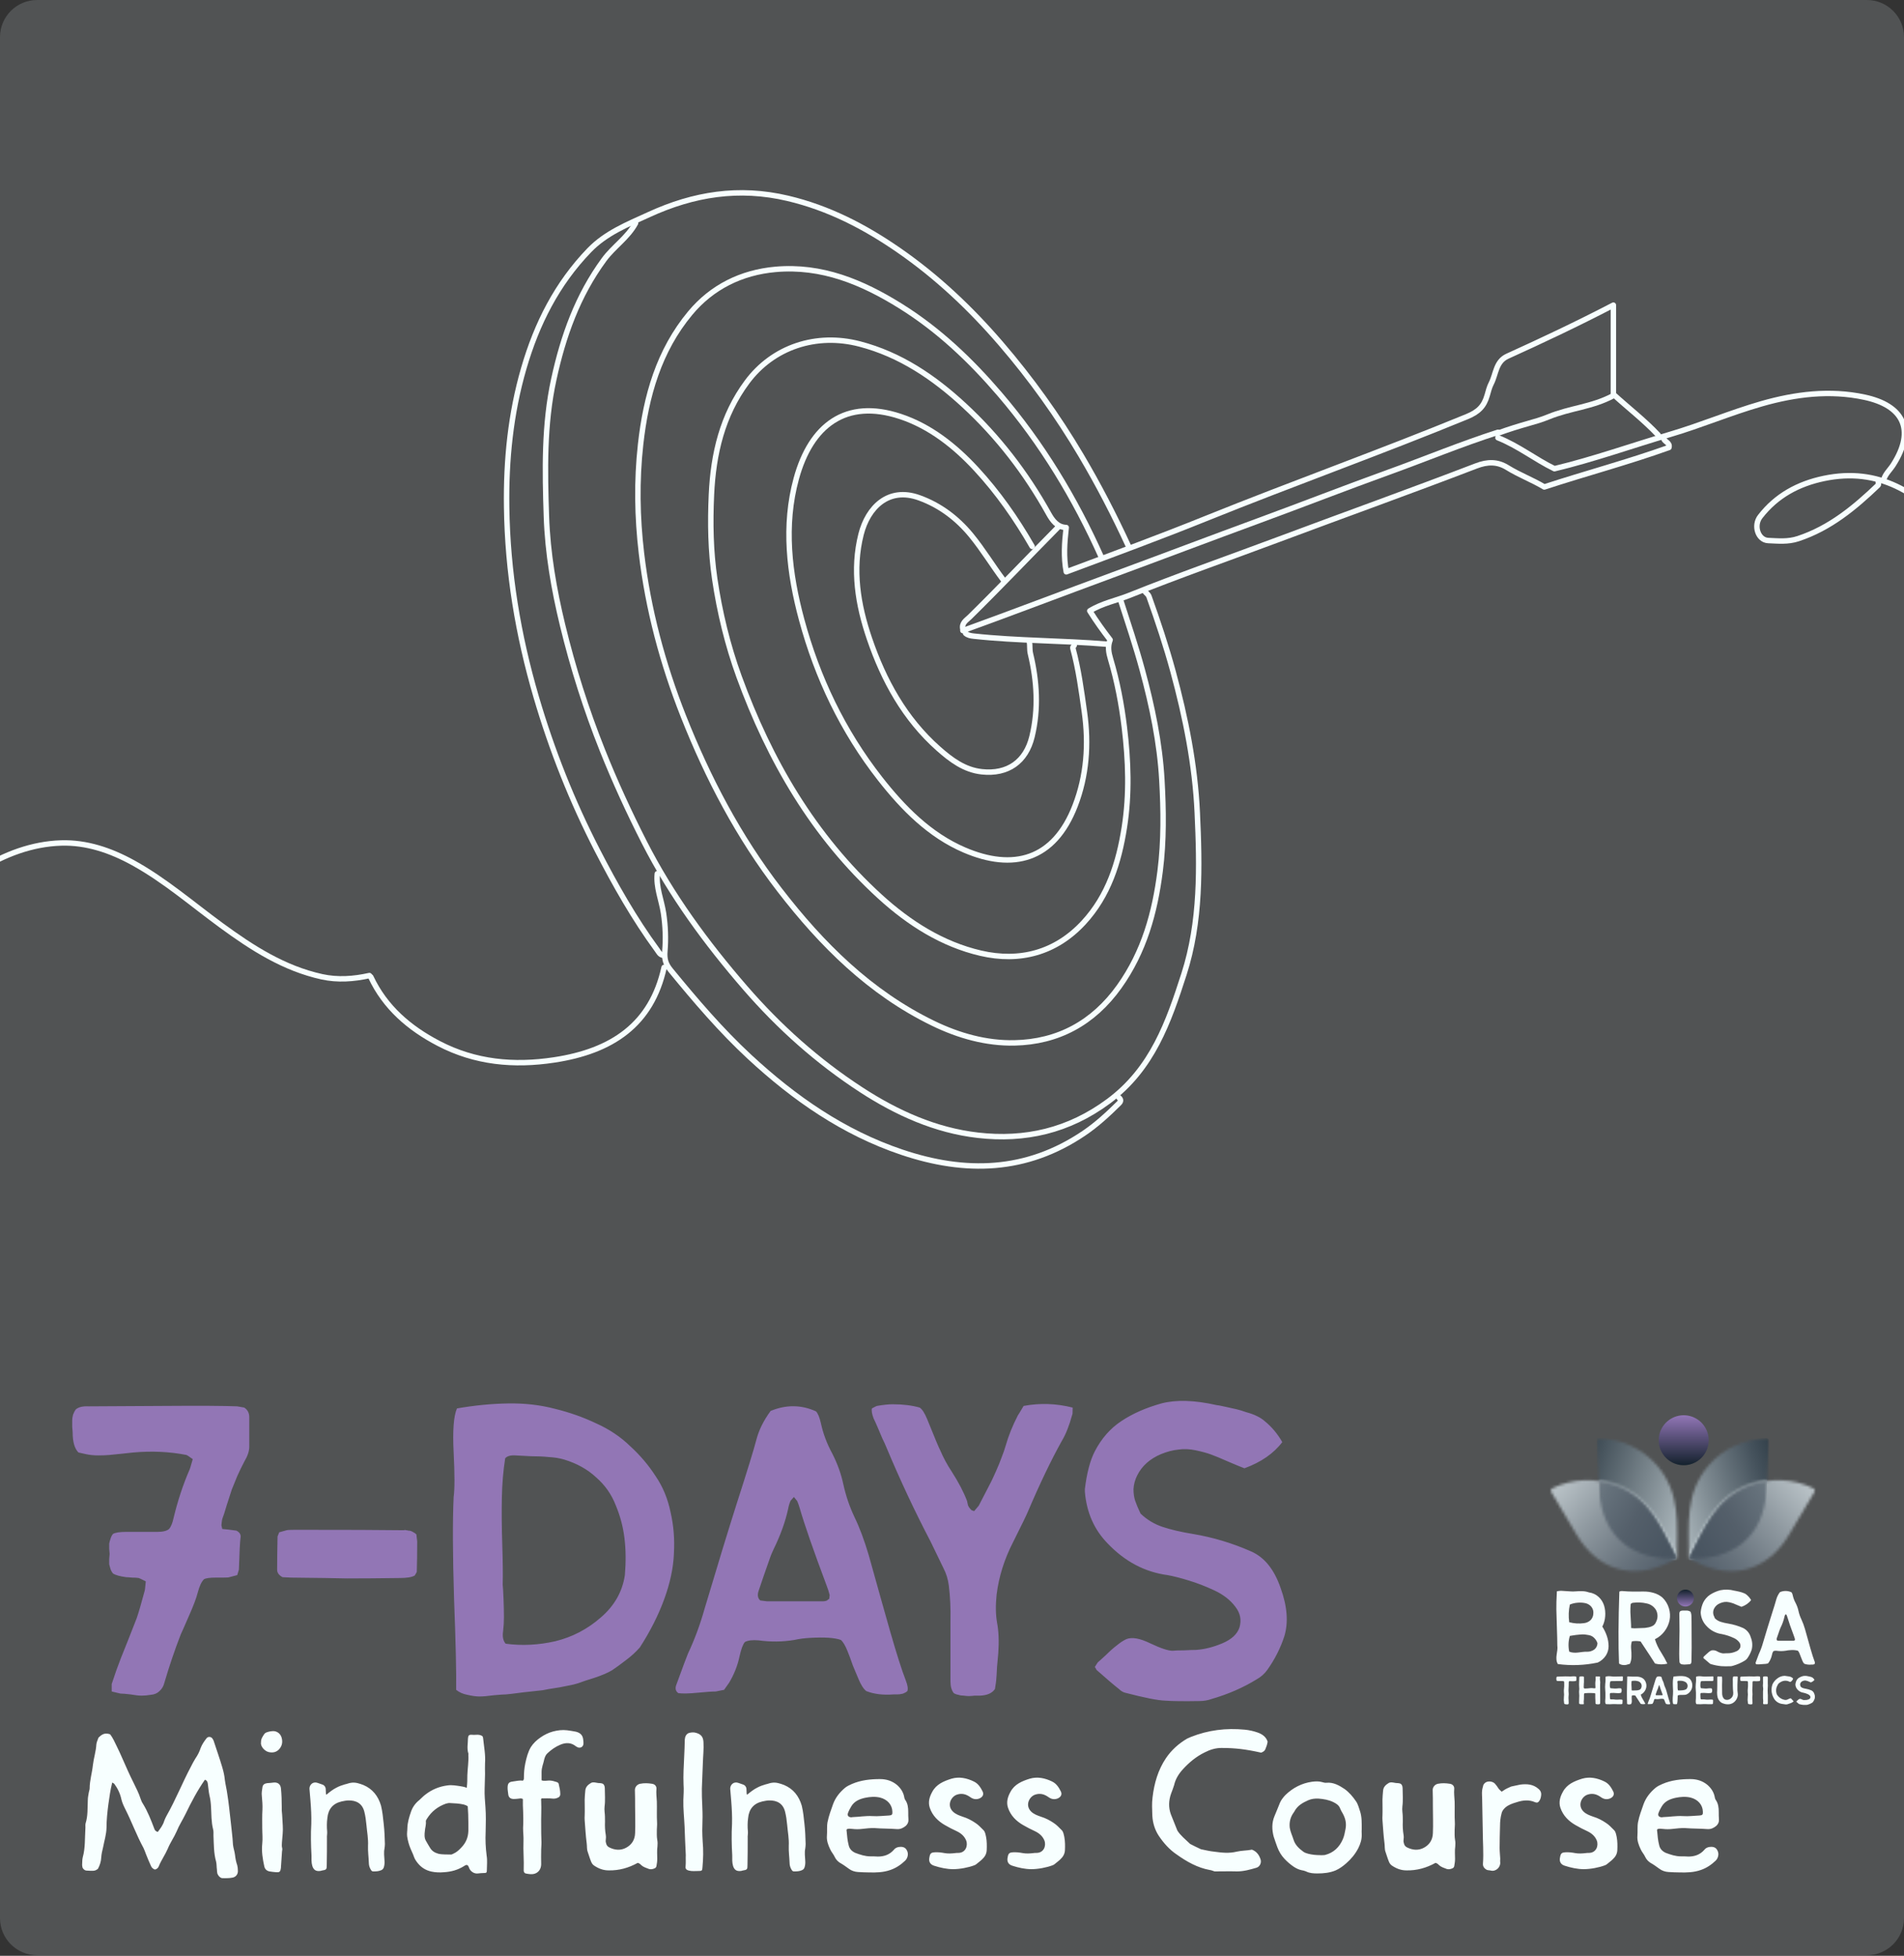 <svg width="701" height="720" viewBox="0 0 701 720" fill="none" xmlns="http://www.w3.org/2000/svg">
<rect x="0" y="0" width="701" height="720" fill="#333333" stroke="none"/>
<g clip-path="url(#clip0_786_789)">
<path d="M0 13.661C0 6.116 6.116 0 13.661 0H687.339C694.884 0 701 6.116 701 13.661V706.123C701 713.668 694.884 719.784 687.339 719.784H13.661C6.116 719.784 0 713.668 0 706.123V13.661Z" fill="#CBD6DA" fill-opacity="0.2"/>
<path d="M588.22 612.046C583.4 613.068 578.44 613.253 573.558 612.593C573.261 612.095 573.085 611.534 573.046 610.955C572.991 610.381 573.01 609.803 573.104 609.234C573.195 608.713 573.28 608.12 573.358 607.455C573.437 606.878 573.437 606.292 573.358 605.714C573.358 604.151 573.306 601.942 573.201 599.087C573.097 596.233 573.032 594.017 573.006 592.441C572.979 590.864 573.044 588.655 573.201 585.814C573.703 585.702 574.213 585.636 574.726 585.618C575.092 585.618 575.619 585.652 576.31 585.721C577 585.789 577.528 585.823 577.893 585.823C578.686 585.902 579.485 585.902 580.278 585.823C581.064 585.743 581.854 585.723 582.643 585.765C583.45 585.791 584.248 585.943 585.009 586.214C586.338 586.386 587.581 586.967 588.566 587.875C589.509 588.74 590.204 589.84 590.58 591.062C590.961 592.328 591.1 593.655 590.989 594.972C590.898 596.307 590.539 597.61 589.933 598.804C590.645 599.915 591.216 601.11 591.634 602.362C592.031 603.546 592.235 604.787 592.239 606.036C592.24 607.257 591.887 608.452 591.222 609.476C590.48 610.601 589.436 611.495 588.211 612.056L588.22 612.046ZM588.142 604.891C587.976 604.374 587.718 603.89 587.38 603.463C587.088 603.092 586.746 602.763 586.363 602.486C585.943 602.211 585.47 602.025 584.975 601.939C584.484 601.834 583.988 601.756 583.489 601.704C582.935 601.666 582.38 601.672 581.828 601.723C581.137 601.776 580.609 601.828 580.244 601.88C579.88 601.932 579.358 602.01 578.68 602.115L577.977 602.232C577.412 604.111 577.331 606.101 577.742 608.019C578.25 608.237 578.793 608.363 579.345 608.391C579.886 608.431 580.429 608.418 580.967 608.352C581.45 608.287 582.017 608.215 582.667 608.137C583.224 608.063 583.787 608.037 584.348 608.059C585.292 608.073 586.217 607.786 586.987 607.239C587.341 606.958 587.627 606.601 587.827 606.195C588.026 605.79 588.133 605.345 588.14 604.893L588.142 604.891ZM577.976 590.698C577.513 592.83 577.434 595.028 577.741 597.188C578.612 597.425 579.504 597.575 580.404 597.637C581.337 597.701 582.273 597.666 583.199 597.535C584.081 597.436 584.909 597.06 585.564 596.46C586.212 595.823 586.59 594.962 586.619 594.055C586.677 593.588 586.637 593.114 586.503 592.663C586.368 592.212 586.142 591.794 585.838 591.435C585.242 590.76 584.436 590.305 583.55 590.145C582.597 589.962 581.622 589.922 580.657 590.027C579.736 590.111 578.833 590.335 577.979 590.692L577.976 590.698Z" fill="#F7FFFF"/>
<path d="M596.078 612.399C595.791 605.518 595.83 596.694 596.196 585.93C596.609 585.73 597.074 585.662 597.527 585.734C598.647 585.838 599.886 585.897 601.241 585.91C602.597 585.923 603.874 585.917 605.073 585.891C606.322 585.871 607.567 586.036 608.768 586.38C609.985 586.708 611.113 587.302 612.071 588.121C613.197 589.207 614.019 590.569 614.457 592.07C614.896 593.496 614.977 595.009 614.691 596.474C614.386 597.936 613.758 599.312 612.854 600.501C611.924 601.758 610.703 602.77 609.296 603.452C609.815 605.163 610.579 606.789 611.565 608.281C612.419 609.62 613.19 611.011 613.872 612.445C612.381 612.815 610.821 612.801 609.337 612.406C608.816 611.546 607.043 608.835 604.02 604.275C602.962 604.067 601.876 604.054 600.813 604.236C600.539 605.127 600.445 606.064 600.539 606.992C600.647 607.93 600.686 608.875 600.655 609.819C600.659 610.75 600.459 611.671 600.069 612.517C599.614 612.673 599.15 612.804 598.68 612.908C598.254 612.987 597.818 612.993 597.39 612.927C596.916 612.865 596.465 612.683 596.08 612.4L596.078 612.399ZM600.379 590.503C600.283 591.477 600.244 592.456 600.261 593.435C600.287 594.165 600.339 595.155 600.418 596.405C600.497 597.655 600.537 598.633 600.536 599.337C601.326 599.452 602.126 599.472 602.921 599.396C604.433 599.357 605.332 599.323 605.619 599.293C606.165 599.215 606.601 599.143 606.928 599.078C607.302 598.999 607.668 598.887 608.023 598.745C608.408 598.601 608.76 598.382 609.06 598.1C609.357 597.81 609.585 597.455 609.724 597.064C610.073 596.389 610.254 595.641 610.25 594.882C610.247 594.122 610.06 593.375 609.705 592.704C609.332 592.079 608.831 591.539 608.235 591.122C607.638 590.704 606.96 590.417 606.245 590.28C604.645 589.902 602.989 589.816 601.358 590.026C601.171 590.03 600.987 590.074 600.819 590.155C600.65 590.236 600.501 590.352 600.381 590.496L600.379 590.503Z" fill="#F7FFFF"/>
<path d="M622.743 595.039C622.768 595.43 622.781 596.121 622.782 597.112C622.807 602.065 622.82 605.192 622.821 606.495C622.794 607.564 622.768 609.298 622.743 611.696C622.743 611.722 622.704 611.917 622.625 612.281C622.553 612.412 622.445 612.519 622.313 612.589C622.181 612.658 622.031 612.687 621.883 612.673C621.726 612.673 621.459 612.692 621.081 612.731C620.763 612.766 620.443 612.786 620.123 612.789C619.841 612.787 619.56 612.761 619.282 612.711C619.015 612.676 618.767 612.552 618.579 612.359C618.4 612.154 618.309 611.888 618.324 611.617C618.219 610.209 618.206 607.863 618.285 604.579C618.363 601.295 618.376 598.949 618.324 597.541C618.297 595.718 618.284 594.597 618.285 594.179C618.256 593.801 618.368 593.425 618.599 593.124C618.745 593.04 618.903 592.98 619.068 592.948C619.229 592.912 619.392 592.892 619.557 592.89H620.671C621.276 592.842 621.88 592.992 622.392 593.319C622.627 593.861 622.747 594.447 622.743 595.039Z" fill="#F7FFFF"/>
<path d="M643.033 587.064C643.714 587.616 644.285 588.293 644.714 589.058C643.792 590.208 642.556 591.064 641.156 591.522C640.869 591.418 640.368 591.21 639.651 590.896C638.935 590.583 638.401 590.361 638.048 590.232C637.582 590.07 637.106 589.939 636.622 589.84C636.072 589.712 635.503 589.677 634.941 589.738C634.378 589.815 633.827 589.966 633.303 590.188C632.341 590.558 631.548 591.267 631.073 592.182C630.87 592.575 630.756 593.009 630.74 593.452C630.72 593.829 630.767 594.206 630.878 594.567C631.025 594.981 631.196 595.385 631.39 595.779C631.978 596.346 632.687 596.774 633.462 597.031C634.395 597.327 635.349 597.549 636.317 597.695C638.203 598.01 640.042 598.561 641.791 599.334C642.47 599.676 643.07 600.158 643.552 600.747C644.033 601.336 644.385 602.02 644.586 602.755C645.18 604.198 645.296 605.794 644.918 607.309C644.548 608.44 644.008 609.508 643.316 610.476C643.047 610.848 642.7 611.155 642.299 611.376C640.98 612.175 639.559 612.793 638.075 613.213C637.711 613.343 637.328 613.409 636.941 613.408C635.455 613.434 634.373 613.421 633.696 613.37C632.425 613.237 631.169 612.988 629.943 612.627C629.719 612.566 629.516 612.444 629.357 612.275C628.887 611.909 628.183 611.31 627.245 610.476C627.206 610.378 627.153 610.286 627.088 610.202L627.362 609.773C627.518 609.642 627.779 609.401 628.143 609.05C628.508 608.698 628.847 608.398 629.16 608.151C629.436 607.926 629.738 607.736 630.059 607.584C630.442 607.497 630.838 607.486 631.225 607.553C631.612 607.62 631.981 607.763 632.312 607.974C632.959 608.34 633.669 608.579 634.405 608.678C634.639 608.652 635.004 608.633 635.499 608.62C635.995 608.606 636.36 608.6 636.594 608.6C637.458 608.534 638.304 608.323 639.096 607.974C639.455 607.858 639.784 607.665 640.061 607.408C640.337 607.152 640.555 606.838 640.699 606.489C640.804 606.154 640.823 605.797 640.755 605.452C640.686 605.108 640.533 604.785 640.308 604.515C639.787 603.863 639.116 603.347 638.353 603.011C636.946 602.346 635.462 601.86 633.936 601.563C631.768 601.263 629.775 600.212 628.303 598.594C627.02 597.277 626.256 595.542 626.152 593.706V593.476C626.258 592.245 626.575 591.041 627.09 589.918C627.664 588.778 628.518 587.803 629.573 587.083C630.735 586.334 632.008 585.774 633.346 585.422C635.067 585.063 636.85 585.117 638.546 585.579C638.829 585.615 639.11 585.668 639.387 585.736C639.87 585.84 640.222 585.918 640.443 585.97C640.664 586.023 640.964 586.107 641.342 586.224C641.676 586.325 642.003 586.449 642.319 586.596C642.581 586.719 642.824 586.877 643.042 587.066L643.033 587.064Z" fill="#F7FFFF"/>
<path d="M668.017 611.46C668.18 611.772 668.236 612.13 668.174 612.477C668.088 612.559 667.989 612.626 667.88 612.672C667.786 612.718 667.688 612.752 667.587 612.775C667.463 612.79 667.339 612.797 667.215 612.794H666.882C666.01 612.887 665.127 612.78 664.303 612.481C663.964 612.155 663.709 611.753 663.56 611.307C663.456 611.072 663.293 610.663 663.071 610.078C662.85 609.494 662.674 609.044 662.544 608.73C662.414 608.337 662.201 607.977 661.919 607.674C660.975 607.433 659.995 607.367 659.026 607.478C658.527 607.502 658.03 607.567 657.541 607.674C656.429 607.857 655.295 607.87 654.178 607.713C653.742 607.641 653.294 607.696 652.888 607.869C652.621 608.284 652.447 608.751 652.376 609.239C652.189 610.109 651.859 610.941 651.399 611.703L650.93 612.367C650.433 612.472 650.173 612.524 650.148 612.524C649.807 612.524 649.24 612.563 648.447 612.642C647.844 612.717 647.235 612.73 646.629 612.681C646.505 612.599 646.415 612.473 646.379 612.328C646.343 612.183 646.362 612.03 646.434 611.899C647.033 610.261 647.398 609.283 647.528 608.967C648.166 607.605 648.689 606.193 649.092 604.744C650.344 600.547 651.36 597.223 652.142 594.773C653.132 591.701 653.744 589.707 653.979 588.791C654.251 587.827 654.703 586.924 655.311 586.128C655.983 585.831 656.711 585.681 657.446 585.688C658.181 585.694 658.906 585.858 659.573 586.167C659.822 586.5 659.983 586.89 660.042 587.301C660.258 588.285 660.613 589.233 661.098 590.116C661.579 591.042 661.934 592.028 662.154 593.048C662.386 594.11 662.74 595.141 663.21 596.121C663.747 597.276 664.192 598.472 664.541 599.698C665.375 602.696 666.052 605.107 666.574 606.93C667.173 609.016 667.656 610.528 668.021 611.465L668.017 611.46ZM657.813 594.608L657.499 594.217L657.186 594.569C657.077 594.819 656.998 595.082 656.951 595.351C656.649 596.664 656.189 597.936 655.582 599.14C655.426 599.481 655.321 599.729 655.269 599.882C654.826 601.134 654.461 602.189 654.174 603.049C654.102 603.196 654.078 603.362 654.106 603.524C654.134 603.685 654.213 603.834 654.331 603.948L654.956 604.026H660.274C660.395 604.023 660.514 603.996 660.626 603.948C660.626 603.922 660.69 603.87 660.821 603.791C660.847 603.586 660.86 603.466 660.86 603.439C660.789 603.146 660.697 602.859 660.587 602.579C659.335 599.242 658.489 596.805 658.046 595.268C657.98 595.042 657.902 594.82 657.812 594.603L657.813 594.608Z" fill="#F7FFFF"/>
<path fill-rule="evenodd" clip-rule="evenodd" d="M622.734 586.095C622.223 585.584 621.552 585.266 620.833 585.195C620.115 585.124 619.394 585.305 618.793 585.706C618.193 586.107 617.75 586.704 617.541 587.394C617.331 588.085 617.367 588.828 617.644 589.495C617.92 590.162 618.419 590.712 619.056 591.053C619.692 591.393 620.427 591.502 621.136 591.361C621.844 591.22 622.481 590.838 622.939 590.28C623.397 589.722 623.647 589.023 623.647 588.301C623.648 587.891 623.568 587.485 623.411 587.106C623.254 586.728 623.024 586.384 622.734 586.095Z" fill="url(#paint0_linear_786_789)"/>
<path d="M580.111 617.15C580.187 617.185 580.262 617.225 580.333 617.269C580.402 617.731 580.407 618.199 580.347 618.662C580.297 618.724 580.234 618.774 580.162 618.809C580.091 618.844 580.012 618.864 579.933 618.867C579.397 618.936 578.856 618.946 578.319 618.897C578.186 618.879 578.052 618.874 577.918 618.882C577.908 618.882 577.824 618.907 577.667 618.957C577.584 619.105 577.548 619.276 577.565 619.445C577.565 619.535 577.565 619.705 577.557 619.958C577.548 620.21 577.548 620.405 577.548 620.542C577.548 620.71 577.529 621.15 577.489 621.86C577.468 622.24 577.478 622.622 577.519 623C577.578 623.477 577.574 623.959 577.504 624.434C577.464 624.828 577.464 625.225 577.504 625.619C577.514 625.807 577.529 626.246 577.548 626.937C577.559 627.002 577.555 627.069 577.537 627.133C577.52 627.197 577.489 627.256 577.446 627.307C577.345 627.389 577.221 627.435 577.091 627.44C576.724 627.457 576.358 627.407 576.009 627.292C575.965 627.253 575.93 627.206 575.905 627.154C575.879 627.101 575.865 627.044 575.862 626.985C575.733 626.237 575.708 625.475 575.787 624.72C575.866 624.125 575.866 623.523 575.787 622.929C575.757 622.698 575.752 622.465 575.773 622.233C575.782 622.097 575.802 621.865 575.831 621.538C575.86 621.211 575.88 620.959 575.889 620.782C575.909 620.466 575.909 620.031 575.889 619.478C575.907 619.286 575.86 619.093 575.756 618.93C575.592 618.866 575.414 618.84 575.238 618.856C575.079 618.845 574.836 618.841 574.505 618.841H573.757C573.655 618.842 573.552 618.838 573.45 618.827C573.431 618.817 573.322 618.783 573.124 618.724C573.051 618.551 573.011 618.365 573.006 618.177C572.995 617.994 573 617.811 573.02 617.629C573.018 617.559 573.033 617.49 573.064 617.428C573.095 617.366 573.141 617.313 573.198 617.273C573.325 617.222 573.462 617.202 573.597 617.215L574.879 617.171L576.234 617.127C576.461 617.117 576.792 617.122 577.226 617.141C577.66 617.16 577.981 617.17 578.189 617.171L578.789 617.127C579.06 617.107 579.301 617.097 579.499 617.097C579.706 617.097 579.911 617.117 580.114 617.156L580.111 617.15Z" fill="#F7FFFF"/>
<path d="M587.442 617.759V617.269C587.524 617.225 587.608 617.185 587.694 617.15C587.911 617.15 588.32 617.155 588.923 617.165L589.025 617.209C589.064 617.347 589.084 617.421 589.084 617.431C589.084 617.441 589.075 617.559 589.055 617.786C589.024 618.063 589.034 618.342 589.084 618.615C589.172 619.059 589.187 619.514 589.128 619.963C589.098 620.312 589.093 620.664 589.114 621.014C589.124 621.133 589.128 621.528 589.128 622.199C589.138 623.759 589.143 625.017 589.143 625.975C589.143 626.311 589.138 626.618 589.128 626.897C589.128 626.907 589.114 627.009 589.084 627.204C589.025 627.267 588.954 627.318 588.876 627.353C588.797 627.388 588.712 627.407 588.626 627.409C588.251 627.455 587.872 627.414 587.516 627.29C587.456 627.143 587.423 627.059 587.419 627.038C587.412 626.994 587.409 626.95 587.411 626.905C587.411 626.688 587.401 626.367 587.381 625.943C587.362 625.517 587.347 625.197 587.337 624.98C587.328 624.763 587.328 624.442 587.337 624.017C587.353 623.804 587.338 623.589 587.293 623.38C587.116 623.331 587.021 623.305 587.013 623.305C586.658 623.315 586.146 623.296 585.476 623.247C585.329 623.237 585.112 623.237 584.825 623.247C584.43 623.267 584.02 623.292 583.596 623.322C583.586 623.322 583.494 623.341 583.33 623.38C583.22 623.512 583.167 623.682 583.182 623.853C583.172 624.229 583.168 624.564 583.168 624.86C583.183 625.241 583.163 625.622 583.11 626C583.059 626.305 583.059 626.616 583.11 626.922C583.141 627.043 583.141 627.17 583.11 627.291C583.074 627.329 583.03 627.359 582.981 627.376C582.932 627.394 582.88 627.4 582.828 627.394C582.334 627.394 582.027 627.389 581.906 627.379C581.764 627.364 581.625 627.324 581.497 627.261C581.454 627.21 581.421 627.151 581.4 627.088C581.38 627.024 581.372 626.957 581.378 626.891C581.387 626.041 581.397 625.529 581.408 625.355C581.47 624.645 581.465 623.931 581.393 623.222C581.354 622.927 581.359 622.628 581.408 622.334C581.466 621.901 581.466 621.462 581.408 621.03C581.363 620.473 581.358 619.914 581.393 619.356C581.403 619.13 581.422 618.607 581.452 617.787C581.452 617.768 581.452 617.726 581.46 617.661C581.468 617.597 581.468 617.548 581.468 617.514C581.47 617.471 581.477 617.429 581.491 617.388C581.505 617.34 581.527 617.295 581.557 617.255C581.623 617.216 581.691 617.182 581.762 617.153C582.156 617.112 582.553 617.112 582.947 617.153C583.001 617.176 583.047 617.213 583.083 617.26C583.119 617.306 583.142 617.361 583.152 617.419C583.159 617.443 583.163 617.468 583.166 617.494V618.686C583.184 619.078 583.17 619.472 583.122 619.862C583.102 620.067 583.088 620.492 583.078 621.136C583.078 621.146 583.097 621.248 583.136 621.444C583.192 621.5 583.259 621.544 583.333 621.572C583.407 621.6 583.486 621.612 583.565 621.606C583.975 621.596 584.29 621.582 584.528 621.562L585.017 621.51C585.244 621.486 585.417 621.468 585.535 621.458C585.915 621.426 586.298 621.441 586.675 621.502C586.831 621.525 586.99 621.535 587.148 621.532C587.213 621.516 587.277 621.496 587.34 621.473C587.415 621.306 587.431 621.117 587.384 620.94C587.365 620.763 587.35 620.382 587.34 619.8C587.344 619.378 587.378 618.958 587.443 618.541C587.482 618.281 587.482 618.017 587.443 617.757L587.442 617.759Z" fill="#F7FFFF"/>
<path d="M597.37 626.48C597.37 626.728 597.353 626.975 597.318 627.221C597.237 627.265 597.153 627.305 597.066 627.34C596.985 627.365 596.9 627.375 596.815 627.369C596.064 627.392 595.312 627.378 594.562 627.325C594.36 627.306 594.157 627.306 593.955 627.325C593.138 627.398 592.316 627.408 591.497 627.355C591.433 627.362 591.368 627.355 591.307 627.334C591.245 627.314 591.189 627.28 591.142 627.236C590.998 626.864 590.947 626.462 590.994 626.066C591.054 625.5 591.079 624.932 591.069 624.363V623.135C591.06 622.908 591.04 622.617 591.011 622.261C590.931 621.458 590.931 620.65 591.011 619.847L591.069 619.285C591.099 618.87 591.113 618.574 591.113 618.397V618.168C591.113 618.113 591.113 618.034 591.105 617.931C591.097 617.828 591.097 617.751 591.097 617.701V617.393C591.106 617.393 591.131 617.344 591.172 617.246C591.329 617.187 591.413 617.157 591.423 617.157C591.87 617.057 592.33 617.031 592.786 617.082C593.545 617.161 593.95 617.201 594 617.201C594.205 617.21 594.717 617.206 595.536 617.186C595.734 617.176 596.025 617.167 596.41 617.157C596.795 617.147 597.071 617.137 597.239 617.127C597.25 617.127 597.314 617.141 597.432 617.171C597.455 617.234 597.474 617.298 597.49 617.364C597.5 617.808 597.5 618.188 597.49 618.503C597.49 618.514 597.461 618.598 597.401 618.755C597.238 618.843 597.05 618.874 596.868 618.845C596.488 618.824 596.107 618.824 595.728 618.845L593.877 618.859C593.65 618.859 593.462 618.864 593.315 618.873C593.166 618.87 593.018 618.905 592.886 618.976C592.747 619.36 592.682 619.767 592.693 620.175C592.659 620.595 592.709 621.018 592.841 621.418C592.966 621.493 593.11 621.528 593.256 621.521C593.917 621.57 594.327 621.599 594.485 621.61C594.776 621.631 595.069 621.621 595.358 621.58C595.75 621.517 596.147 621.498 596.543 621.522C596.633 621.523 596.723 621.538 596.809 621.566L596.912 621.64C597.02 621.885 597.068 622.152 597.053 622.419C597.037 622.686 596.958 622.946 596.823 623.177C596.425 623.296 596.008 623.341 595.594 623.31C594.638 623.251 594.126 623.221 594.057 623.221C593.929 623.21 593.578 623.221 593.006 623.25C592.956 623.262 592.906 623.276 592.858 623.294C592.8 623.343 592.755 623.405 592.727 623.474C592.699 623.544 592.688 623.62 592.695 623.695C592.706 624.12 592.715 624.5 592.725 624.835C592.735 624.903 592.76 625.095 592.8 625.412L592.844 625.515C592.93 625.548 593.019 625.573 593.11 625.589C593.139 625.599 593.17 625.599 593.199 625.589C593.754 625.56 594.309 625.589 594.857 625.678C595.073 625.708 595.292 625.713 595.509 625.693C595.991 625.641 596.476 625.631 596.96 625.663C597.03 625.661 597.101 625.673 597.167 625.698C597.233 625.723 597.293 625.762 597.344 625.811L597.388 625.944C597.371 626.121 597.363 626.299 597.365 626.477L597.37 626.48Z" fill="#F7FFFF"/>
<path d="M599.052 627.249C598.944 624.642 598.958 621.301 599.096 617.224C599.253 617.148 599.428 617.122 599.6 617.149C600.025 617.189 600.494 617.212 601.007 617.216C601.521 617.22 602.004 617.217 602.458 617.208C602.931 617.2 603.403 617.263 603.857 617.393C604.318 617.517 604.746 617.742 605.109 618.051C605.535 618.463 605.846 618.979 606.012 619.548C606.178 620.087 606.209 620.66 606.101 621.214C605.986 621.768 605.748 622.289 605.406 622.739C605.053 623.215 604.591 623.598 604.058 623.857C604.255 624.505 604.544 625.121 604.917 625.686C605.241 626.193 605.533 626.72 605.791 627.263C605.226 627.403 604.635 627.398 604.072 627.249C603.874 626.923 603.203 625.896 602.059 624.168C601.658 624.09 601.247 624.085 600.844 624.154C600.741 624.492 600.706 624.846 600.742 625.198C600.783 625.554 600.798 625.913 600.786 626.271C600.788 626.625 600.712 626.974 600.564 627.295C600.392 627.354 600.216 627.403 600.038 627.443C599.877 627.473 599.712 627.475 599.55 627.451C599.37 627.427 599.2 627.358 599.054 627.251L599.052 627.249ZM600.682 618.954C600.645 619.323 600.631 619.693 600.638 620.064C600.647 620.341 600.667 620.716 600.697 621.19C600.727 621.663 600.741 622.034 600.741 622.3C601.04 622.344 601.343 622.352 601.644 622.323C602.216 622.308 602.558 622.296 602.668 622.286C602.873 622.256 603.041 622.23 603.164 622.205C603.306 622.175 603.444 622.133 603.579 622.079C603.725 622.025 603.858 621.941 603.971 621.834C604.084 621.725 604.17 621.591 604.222 621.442C604.354 621.187 604.422 620.903 604.421 620.615C604.42 620.328 604.348 620.045 604.214 619.79C604.073 619.553 603.883 619.348 603.657 619.189C603.431 619.03 603.174 618.921 602.903 618.869C602.297 618.725 601.669 618.693 601.051 618.772C600.98 618.774 600.911 618.79 600.847 618.821C600.783 618.852 600.727 618.896 600.682 618.951V618.954Z" fill="#F7FFFF"/>
<path d="M614.836 626.895C614.898 627.013 614.919 627.148 614.896 627.279C614.863 627.31 614.826 627.335 614.785 627.354C614.749 627.371 614.712 627.383 614.673 627.391C614.627 627.397 614.58 627.4 614.533 627.399H614.408C614.078 627.434 613.743 627.393 613.431 627.28C613.303 627.157 613.207 627.004 613.15 626.836C613.112 626.746 613.048 626.591 612.965 626.369C612.882 626.146 612.814 625.976 612.765 625.856C612.716 625.708 612.635 625.571 612.529 625.456C612.171 625.365 611.8 625.339 611.433 625.381C611.244 625.39 611.056 625.415 610.871 625.456C610.449 625.525 610.02 625.53 609.597 625.47C609.432 625.443 609.262 625.464 609.108 625.529C609.008 625.686 608.942 625.862 608.916 626.047C608.845 626.376 608.72 626.691 608.546 626.979L608.368 627.231C608.18 627.27 608.081 627.289 608.072 627.289C607.944 627.289 607.729 627.304 607.428 627.333C607.199 627.362 606.968 627.366 606.738 627.348C606.691 627.316 606.657 627.269 606.644 627.214C606.63 627.159 606.637 627.101 606.664 627.052C606.891 626.43 607.029 626.06 607.078 625.941C607.32 625.426 607.518 624.891 607.67 624.342C608.144 622.753 608.529 621.494 608.825 620.566C609.199 619.402 609.431 618.647 609.52 618.301C609.623 617.936 609.794 617.595 610.024 617.294C610.278 617.181 610.554 617.125 610.832 617.127C611.111 617.13 611.385 617.191 611.638 617.308C611.732 617.434 611.794 617.581 611.816 617.737C611.898 618.11 612.033 618.469 612.216 618.803C612.399 619.154 612.533 619.527 612.616 619.913C612.704 620.315 612.838 620.705 613.016 621.076C613.22 621.514 613.388 621.967 613.52 622.431C613.836 623.566 614.093 624.479 614.29 625.17C614.518 625.96 614.7 626.533 614.838 626.889L614.836 626.895ZM610.971 620.513L610.853 620.365L610.735 620.498C610.693 620.593 610.663 620.693 610.645 620.795C610.531 621.292 610.357 621.774 610.127 622.229C610.069 622.357 610.025 622.451 610.008 622.51C609.841 622.983 609.702 623.383 609.594 623.709C609.566 623.765 609.557 623.828 609.568 623.889C609.578 623.95 609.608 624.006 609.652 624.05L609.889 624.08H611.902C611.948 624.078 611.993 624.068 612.035 624.05C612.035 624.04 612.06 624.02 612.11 623.992C612.12 623.913 612.124 623.869 612.124 623.858C612.097 623.748 612.063 623.639 612.022 623.533C611.549 622.27 611.228 621.348 611.059 620.768C611.035 620.682 611.005 620.598 610.97 620.516L610.971 620.513Z" fill="#F7FFFF"/>
<path d="M617.694 624.156C617.685 624.292 617.667 624.744 617.642 625.51C617.638 626.095 617.575 626.679 617.456 627.251C617.411 627.295 617.355 627.325 617.294 627.341C617.243 627.356 617.191 627.368 617.138 627.377C617.072 627.383 617.005 627.383 616.938 627.377L616.76 627.369H616.36C616.299 627.367 616.239 627.355 616.183 627.332C616.112 627.307 616.047 627.27 615.99 627.222C615.896 626.843 615.844 626.456 615.834 626.067C615.818 625.684 615.826 625.3 615.857 624.919C615.886 624.577 615.916 624.18 615.946 623.726C615.976 623.273 615.986 622.888 615.976 622.571C615.966 622.344 615.944 621.793 615.909 620.919C615.873 620.203 615.873 619.485 615.909 618.769C615.94 618.232 616.022 617.699 616.154 617.177C616.29 617.168 616.532 617.148 616.879 617.119L617.672 617.052C617.854 617.038 618.111 617.023 618.442 617.008C618.713 616.993 618.985 616.993 619.256 617.008C619.468 617.023 619.72 617.048 620.012 617.083C620.269 617.109 620.523 617.166 620.766 617.253C620.991 617.337 621.211 617.434 621.425 617.542C621.652 617.655 621.861 617.799 622.048 617.971C622.238 618.147 622.402 618.349 622.536 618.571C622.809 619.004 622.981 619.492 623.04 620C623.103 620.488 623.065 620.985 622.929 621.459C622.793 621.932 622.561 622.373 622.248 622.754C621.93 623.152 621.535 623.481 621.086 623.723C620.756 623.881 620.393 623.96 620.027 623.954C619.607 623.959 619.185 623.961 618.761 623.962C618.396 623.951 618.033 624.016 617.695 624.155L617.694 624.156ZM621.176 621.372C621.272 621.131 621.327 620.875 621.339 620.616C621.334 620.271 621.223 619.935 621.022 619.655C620.82 619.375 620.538 619.162 620.212 619.047C619.808 618.861 619.369 618.76 618.924 618.751C618.173 618.712 617.748 618.752 617.65 618.87C617.573 618.999 617.546 619.152 617.575 619.299C617.645 619.787 617.668 620.281 617.642 620.773C617.609 621.262 617.646 621.753 617.753 622.231C617.772 622.29 617.938 622.32 618.248 622.32C618.55 622.321 618.851 622.306 619.151 622.276L619.736 622.218C619.924 622.179 620.075 622.143 620.188 622.115C620.319 622.08 620.447 622.035 620.572 621.982C620.706 621.93 620.827 621.849 620.927 621.746C621.028 621.636 621.111 621.512 621.172 621.376L621.176 621.372Z" fill="#F7FFFF"/>
<path d="M630.704 626.48C630.704 626.728 630.686 626.975 630.651 627.221C630.57 627.265 630.486 627.305 630.4 627.34C630.319 627.365 630.234 627.375 630.15 627.369C629.398 627.392 628.646 627.378 627.896 627.325C627.694 627.306 627.491 627.306 627.289 627.325C626.472 627.398 625.65 627.408 624.831 627.355C624.767 627.362 624.702 627.355 624.641 627.334C624.579 627.314 624.523 627.28 624.476 627.236C624.332 626.864 624.281 626.462 624.328 626.066C624.388 625.5 624.413 624.932 624.403 624.363V623.135C624.394 622.908 624.374 622.617 624.345 622.261C624.265 621.458 624.265 620.65 624.345 619.847C624.364 619.66 624.384 619.472 624.403 619.285C624.433 618.87 624.447 618.574 624.447 618.397V618.168C624.447 618.113 624.447 618.034 624.439 617.931C624.431 617.828 624.431 617.751 624.431 617.701V617.393C624.44 617.393 624.465 617.344 624.506 617.246C624.663 617.187 624.747 617.157 624.757 617.157C625.203 617.057 625.664 617.031 626.119 617.082C626.878 617.161 627.283 617.201 627.332 617.201C627.537 617.21 628.049 617.206 628.868 617.186C629.066 617.176 629.357 617.167 629.742 617.157C630.127 617.146 630.404 617.137 630.571 617.127C630.582 617.127 630.646 617.141 630.764 617.171C630.787 617.234 630.806 617.298 630.822 617.364C630.832 617.808 630.832 618.188 630.822 618.503C630.822 618.514 630.793 618.598 630.733 618.755C630.57 618.843 630.383 618.874 630.2 618.844C629.82 618.824 629.439 618.824 629.06 618.844L627.212 618.855C626.985 618.855 626.798 618.86 626.65 618.869C626.501 618.866 626.353 618.901 626.221 618.971C626.082 619.356 626.017 619.762 626.028 620.171C625.994 620.591 626.044 621.014 626.176 621.414C626.3 621.488 626.442 621.523 626.586 621.516C627.247 621.566 627.657 621.595 627.815 621.606C628.106 621.627 628.399 621.617 628.688 621.576C629.08 621.513 629.477 621.494 629.873 621.517C629.963 621.519 630.053 621.534 630.139 621.561L630.242 621.636C630.35 621.881 630.398 622.148 630.383 622.415C630.367 622.682 630.288 622.942 630.153 623.172C629.755 623.292 629.338 623.337 628.924 623.306C627.968 623.247 627.456 623.217 627.387 623.216C627.259 623.207 626.909 623.217 626.336 623.246C626.286 623.258 626.236 623.272 626.188 623.29C626.13 623.339 626.085 623.4 626.057 623.47C626.029 623.54 626.018 623.616 626.025 623.691C626.036 624.116 626.045 624.496 626.055 624.83C626.065 624.899 626.09 625.091 626.13 625.408L626.174 625.51C626.26 625.544 626.349 625.569 626.44 625.585C626.469 625.595 626.5 625.595 626.529 625.585C627.084 625.555 627.64 625.585 628.188 625.674C628.404 625.704 628.623 625.709 628.84 625.689C629.322 625.637 629.807 625.627 630.291 625.659C630.361 625.657 630.432 625.669 630.498 625.694C630.564 625.719 630.624 625.758 630.675 625.806L630.719 625.94C630.702 626.117 630.694 626.295 630.696 626.473L630.704 626.48Z" fill="#F7FFFF"/>
<path d="M632.25 617.64C632.238 617.514 632.259 617.386 632.309 617.27C632.341 617.228 632.384 617.194 632.433 617.173C632.482 617.153 632.536 617.145 632.589 617.151C632.966 617.211 633.35 617.221 633.73 617.181C633.73 617.171 633.788 617.181 633.907 617.225C633.993 617.334 634.035 617.471 634.026 617.609C634.046 618.122 634.056 618.443 634.056 618.572C634.056 618.64 634.041 619.227 634.012 620.334V620.556C634.031 622.215 634.041 623.147 634.041 623.354C634.043 623.633 634.072 623.911 634.13 624.184C634.196 624.503 634.321 624.808 634.5 625.08C634.648 625.337 634.877 625.538 635.152 625.65C635.447 625.758 635.764 625.795 636.077 625.758C636.389 625.721 636.689 625.611 636.951 625.436C637.228 625.276 637.47 625.062 637.662 624.806C637.854 624.551 637.993 624.259 638.069 623.948C638.112 623.729 638.134 623.505 638.136 623.282C638.136 623.124 638.113 622.886 638.084 622.57C638.054 622.253 638.034 622.022 638.025 621.875C638.025 621.707 638.018 621.46 638.003 621.134C637.988 620.808 637.98 620.591 637.98 620.483C637.97 620.29 637.97 620.098 637.98 619.905C638 619.585 638 619.263 637.98 618.942C637.939 618.478 637.949 618.011 638.01 617.55C638.047 617.45 638.077 617.347 638.099 617.242C638.277 617.174 638.37 617.14 638.38 617.14C638.735 617.13 639.115 617.13 639.52 617.14L639.757 617.229C639.767 617.427 639.771 617.53 639.771 617.536C639.672 619.491 639.638 621.071 639.669 622.275C639.684 622.612 639.718 622.948 639.771 623.282C639.87 623.849 639.811 624.433 639.601 624.969C639.391 625.529 639.06 626.034 638.631 626.45C638.104 626.956 637.431 627.282 636.707 627.382C635.992 627.466 635.268 627.385 634.589 627.146C634.563 627.14 634.538 627.13 634.514 627.116C633.942 626.974 633.436 626.639 633.081 626.169C632.975 626.064 632.885 625.944 632.814 625.813C632.654 625.556 632.52 625.283 632.414 624.999C632.332 624.697 632.272 624.389 632.236 624.077C632.166 623.438 632.161 622.793 632.221 622.153C632.241 621.926 632.251 621.359 632.251 620.451V617.637L632.25 617.64Z" fill="#F7FFFF"/>
<path d="M647.786 617.15C647.862 617.185 647.936 617.225 648.008 617.269C648.077 617.731 648.082 618.199 648.022 618.662C647.972 618.724 647.908 618.774 647.837 618.809C647.765 618.844 647.687 618.864 647.607 618.867C647.072 618.936 646.531 618.946 645.993 618.897C645.861 618.879 645.727 618.874 645.593 618.882C645.583 618.882 645.499 618.907 645.341 618.957C645.258 619.105 645.222 619.276 645.239 619.445C645.239 619.534 645.236 619.705 645.231 619.958C645.231 620.209 645.223 620.405 645.223 620.542C645.223 620.71 645.203 621.15 645.164 621.86C645.143 622.24 645.153 622.622 645.194 623C645.253 623.477 645.248 623.959 645.179 624.434C645.139 624.828 645.139 625.225 645.179 625.619C645.189 625.807 645.203 626.246 645.223 626.937C645.234 627.002 645.23 627.069 645.212 627.133C645.195 627.197 645.164 627.256 645.121 627.307C645.02 627.389 644.895 627.435 644.765 627.44C644.399 627.457 644.033 627.407 643.684 627.292C643.64 627.253 643.605 627.206 643.579 627.154C643.554 627.101 643.539 627.044 643.537 626.985C643.408 626.237 643.383 625.475 643.462 624.72C643.541 624.125 643.541 623.523 643.462 622.929C643.431 622.698 643.426 622.465 643.446 622.233C643.456 622.097 643.475 621.865 643.505 621.538C643.534 621.211 643.554 620.959 643.563 620.782C643.583 620.466 643.583 620.031 643.563 619.478C643.581 619.286 643.534 619.093 643.43 618.93C643.265 618.866 643.088 618.84 642.912 618.856C642.753 618.845 642.509 618.841 642.179 618.841H641.431C641.328 618.842 641.226 618.838 641.124 618.827C641.104 618.817 640.996 618.783 640.798 618.724C640.725 618.551 640.685 618.365 640.679 618.177C640.669 617.994 640.674 617.811 640.694 617.629C640.691 617.559 640.707 617.49 640.738 617.428C640.769 617.366 640.815 617.313 640.872 617.273C640.998 617.222 641.135 617.202 641.271 617.215L642.552 617.171L643.907 617.127C644.135 617.117 644.466 617.122 644.9 617.141C645.334 617.16 645.655 617.17 645.862 617.171L646.463 617.127C646.734 617.107 646.975 617.097 647.173 617.097C647.379 617.097 647.585 617.117 647.788 617.156L647.786 617.15Z" fill="#F7FFFF"/>
<path d="M649.087 617.579C649.078 617.515 649.084 617.449 649.105 617.388C649.125 617.326 649.16 617.27 649.206 617.224C649.431 617.156 649.666 617.124 649.901 617.128C650.16 617.119 650.418 617.142 650.671 617.194C650.738 617.262 650.789 617.344 650.822 617.433C650.855 617.522 650.87 617.617 650.864 617.712C650.873 618.236 650.869 618.661 650.849 618.986C650.83 619.277 650.83 619.569 650.849 619.86C650.889 620.269 650.889 620.68 650.849 621.089C650.789 621.858 650.784 622.63 650.835 623.399C650.864 623.814 650.879 624.037 650.879 624.066C650.879 624.53 650.874 625.438 650.865 626.791C650.868 626.89 650.863 626.989 650.85 627.087C650.825 627.157 650.796 627.226 650.761 627.292C650.621 627.367 650.46 627.393 650.303 627.367C650.243 627.367 650.066 627.367 649.769 627.375C649.595 627.392 649.42 627.38 649.251 627.338C649.205 627.301 649.17 627.254 649.146 627.201C649.123 627.147 649.113 627.089 649.118 627.031C649.197 626.466 649.192 625.892 649.103 625.329C649.092 625.27 649.087 625.211 649.089 625.152V622.782C649.087 622.683 649.092 622.583 649.103 622.485C649.192 621.995 649.188 621.492 649.089 621.004C649.038 620.699 649.033 620.388 649.075 620.082C649.114 619.674 649.119 619.263 649.089 618.853C649.079 618.706 649.079 618.281 649.089 617.579H649.087Z" fill="#F7FFFF"/>
<path d="M657.102 616.928C657.28 616.967 657.55 617.007 657.909 617.047C658.269 617.087 658.563 617.126 658.791 617.166C659.049 617.216 659.299 617.303 659.531 617.425C659.788 617.551 660.011 617.736 660.183 617.965C660.1 618.219 659.969 618.454 659.799 618.66C659.632 618.867 659.425 619.039 659.19 619.164C659.017 619.173 658.846 619.126 658.702 619.031C658.172 618.778 657.582 618.678 656.999 618.742C656.417 618.806 655.862 619.018 655.385 619.356C654.926 619.603 654.573 620.008 654.392 620.496C654.114 620.994 653.953 621.549 653.919 622.118C653.886 622.687 653.982 623.257 654.2 623.784C654.524 624.325 654.967 624.786 655.495 625.131C656.019 625.481 656.614 625.709 657.236 625.798C657.62 625.827 658.002 625.736 658.332 625.539C658.632 625.369 658.957 625.246 659.295 625.176C659.403 625.275 659.517 625.384 659.636 625.502C659.755 625.62 659.888 625.766 660.036 625.938C660.184 626.112 660.292 626.232 660.362 626.301C660.18 626.502 659.961 626.668 659.718 626.789C659.412 626.939 659.095 627.062 658.769 627.159C658.388 627.278 658.125 627.364 657.977 627.425C657.798 627.452 657.618 627.462 657.437 627.455C657.314 627.446 657.129 627.419 656.882 627.374C656.635 627.33 656.453 627.303 656.334 627.293C655.703 627.241 655.092 627.043 654.549 626.716C654.026 626.405 653.581 625.98 653.245 625.472C652.911 624.959 652.651 624.401 652.475 623.814C652.117 622.608 652.14 621.32 652.542 620.128C652.954 619.218 653.601 618.434 654.415 617.855C655.184 617.258 656.13 616.934 657.103 616.933L657.102 616.928Z" fill="#F7FFFF"/>
<path d="M667.405 617.654C667.664 617.863 667.88 618.12 668.042 618.41C667.693 618.845 667.225 619.169 666.695 619.342C666.586 619.303 666.396 619.224 666.124 619.105C665.852 618.986 665.651 618.9 665.518 618.853C665.341 618.792 665.161 618.743 664.978 618.706C664.769 618.658 664.554 618.645 664.341 618.669C664.127 618.698 663.918 618.755 663.719 618.839C663.354 618.979 663.054 619.248 662.875 619.595C662.798 619.744 662.755 619.908 662.749 620.076C662.741 620.219 662.759 620.361 662.801 620.498C662.856 620.655 662.92 620.808 662.993 620.957C663.216 621.171 663.484 621.333 663.778 621.43C664.131 621.542 664.493 621.627 664.859 621.682C665.574 621.801 666.271 622.011 666.933 622.304C667.191 622.434 667.418 622.616 667.6 622.84C667.783 623.063 667.916 623.322 667.992 623.6C668.217 624.147 668.261 624.751 668.118 625.325C667.978 625.753 667.774 626.158 667.511 626.524C667.41 626.664 667.278 626.78 667.127 626.864C666.628 627.167 666.089 627.401 665.527 627.559C665.389 627.609 665.244 627.634 665.097 627.634C664.534 627.644 664.125 627.639 663.868 627.62C663.387 627.57 662.911 627.476 662.447 627.339C662.362 627.316 662.285 627.27 662.224 627.206C662.046 627.069 661.78 626.842 661.425 626.525C661.41 626.488 661.39 626.454 661.366 626.422L661.469 626.26C661.527 626.21 661.626 626.118 661.765 625.985C661.905 625.852 662.032 625.738 662.149 625.645C662.254 625.56 662.368 625.488 662.49 625.431C662.634 625.398 662.784 625.395 662.93 625.42C663.076 625.445 663.215 625.499 663.341 625.579C663.585 625.717 663.854 625.808 664.133 625.845C664.222 625.835 664.361 625.828 664.548 625.822C664.735 625.816 664.874 625.814 664.963 625.814C665.29 625.789 665.611 625.709 665.911 625.578C666.047 625.533 666.172 625.46 666.276 625.363C666.381 625.266 666.464 625.147 666.518 625.015C666.558 624.888 666.565 624.753 666.54 624.623C666.514 624.492 666.456 624.37 666.371 624.268C666.174 624.021 665.92 623.825 665.631 623.697C665.336 623.558 665.031 623.439 664.72 623.342C664.47 623.264 664.216 623.199 663.958 623.149C663.138 623.035 662.383 622.636 661.826 622.023C661.339 621.525 661.05 620.867 661.012 620.171V620.082C661.052 619.616 661.172 619.16 661.367 618.734C661.584 618.303 661.908 617.933 662.307 617.661C662.749 617.377 663.233 617.164 663.741 617.032C664.393 616.896 665.068 616.916 665.71 617.091C665.818 617.104 665.924 617.123 666.029 617.149L666.429 617.238C666.513 617.258 666.627 617.29 666.77 617.334C666.897 617.372 667.02 617.42 667.14 617.476C667.239 617.522 667.331 617.582 667.413 617.654H667.405Z" fill="#F7FFFF"/>
<path fill-rule="evenodd" clip-rule="evenodd" d="M613.384 536.707C614.889 538.213 616.869 539.151 618.988 539.36C621.107 539.57 623.233 539.038 625.003 537.856C626.774 536.673 628.08 534.914 628.699 532.876C629.317 530.839 629.21 528.65 628.396 526.683C627.582 524.716 626.111 523.092 624.233 522.088C622.356 521.084 620.188 520.762 618.1 521.176C616.012 521.591 614.132 522.718 612.781 524.363C611.43 526.009 610.691 528.072 610.691 530.201C610.689 531.41 610.927 532.608 611.39 533.724C611.852 534.841 612.531 535.856 613.388 536.71" fill="url(#paint1_linear_786_789)"/>
<mask id="mask0_786_789" style="mask-type:luminance" maskUnits="userSpaceOnUse" x="587" y="529" width="31" height="45">
<path d="M617.316 573.627C601.712 574.635 589.649 565.962 588.806 548.687L587.915 530.454C587.909 530.326 587.93 530.198 587.976 530.079C588.023 529.959 588.094 529.851 588.185 529.761C588.276 529.67 588.386 529.6 588.506 529.555C588.626 529.51 588.754 529.491 588.882 529.498C592.936 529.609 596.923 530.565 600.587 532.303C604.251 534.042 607.512 536.525 610.162 539.595C618.898 550.013 617.316 561.068 617.316 573.63" fill="white"/>
</mask>
<g mask="url(#mask0_786_789)">
<path d="M618.899 529.453H587.867V574.635H618.899V529.453Z" fill="url(#paint2_linear_786_789)"/>
</g>
<mask id="mask1_786_789" style="mask-type:luminance" maskUnits="userSpaceOnUse" x="588" y="544" width="30" height="30">
<path d="M617.316 573.627C601.712 574.635 589.649 565.962 588.806 548.687L588.596 544.389C590.916 544.704 593.188 545.311 595.356 546.194C607.697 551.212 611.694 561.173 617.323 572.012C617.318 572.545 617.315 573.085 617.315 573.63" fill="white"/>
</mask>
<g mask="url(#mask1_786_789)">
<path d="M617.323 544.385H588.596V574.634H617.323V544.385Z" fill="url(#paint3_linear_786_789)"/>
</g>
<mask id="mask2_786_789" style="mask-type:luminance" maskUnits="userSpaceOnUse" x="571" y="544" width="47" height="35">
<path d="M617.314 573.628C603.99 581.82 589.276 579.797 580.447 564.921L571.127 549.224C571.062 549.114 571.021 548.991 571.006 548.863C570.991 548.736 571.004 548.607 571.042 548.484C571.081 548.362 571.144 548.249 571.229 548.153C571.314 548.057 571.419 547.98 571.535 547.926C575.17 546.128 579.14 545.107 583.191 544.929C587.243 544.751 591.287 545.42 595.065 546.894C607.661 552.015 611.432 562.525 617.308 573.628" fill="white"/>
</mask>
<g mask="url(#mask2_786_789)">
<path d="M617.316 543.668H570.621V581.822H617.316V543.668Z" fill="url(#paint4_linear_786_789)"/>
</g>
<mask id="mask3_786_789" style="mask-type:luminance" maskUnits="userSpaceOnUse" x="588" y="545" width="30" height="29">
<path d="M588.631 545.153C590.84 545.464 593.003 546.046 595.07 546.887C607.665 552.008 611.437 562.518 617.313 573.621C601.709 574.629 589.646 565.956 588.803 548.681L588.631 545.152V545.153Z" fill="white"/>
</mask>
<g mask="url(#mask3_786_789)">
<path d="M617.313 545.153H588.631V574.634H617.313V545.153Z" fill="url(#paint5_linear_786_789)"/>
</g>
<mask id="mask4_786_789" style="mask-type:luminance" maskUnits="userSpaceOnUse" x="621" y="529" width="31" height="45">
<path d="M621.841 573.627C637.445 574.635 649.508 565.962 650.351 548.687L651.285 529.456C642.442 529.709 634.492 533.032 628.988 539.592C620.253 550.009 621.834 561.064 621.834 573.626" fill="white"/>
</mask>
<g mask="url(#mask4_786_789)">
<path d="M620.259 574.637H651.291V530.359C651.291 530.117 651.195 529.885 651.024 529.713C650.853 529.542 650.621 529.446 650.379 529.446H620.258V574.637H620.259Z" fill="url(#paint6_linear_786_789)"/>
</g>
<mask id="mask5_786_789" style="mask-type:luminance" maskUnits="userSpaceOnUse" x="621" y="544" width="30" height="30">
<path d="M621.843 573.627C637.447 574.635 649.51 565.962 650.353 548.687L650.563 544.389C648.243 544.704 645.971 545.311 643.803 546.194C631.462 551.212 627.465 561.173 621.836 572.012C621.841 572.545 621.844 573.085 621.844 573.63" fill="white"/>
</mask>
<g mask="url(#mask5_786_789)">
<path d="M650.561 544.385H621.834V574.634H650.561V544.385Z" fill="url(#paint7_linear_786_789)"/>
</g>
<mask id="mask6_786_789" style="mask-type:luminance" maskUnits="userSpaceOnUse" x="621" y="544" width="48" height="35">
<path d="M621.844 573.626C635.167 581.819 649.882 579.796 658.711 564.92L668.028 549.222C668.093 549.111 668.134 548.988 668.149 548.861C668.163 548.733 668.151 548.604 668.113 548.482C668.074 548.359 668.01 548.247 667.925 548.15C667.84 548.054 667.736 547.977 667.62 547.924C663.985 546.125 660.015 545.104 655.963 544.926C651.912 544.749 647.868 545.418 644.089 546.892C631.494 552.013 627.723 562.522 621.846 573.625" fill="white"/>
</mask>
<g mask="url(#mask6_786_789)">
<path d="M668.538 543.667H621.844V581.821H668.538V543.667Z" fill="url(#paint8_linear_786_789)"/>
</g>
<mask id="mask7_786_789" style="mask-type:luminance" maskUnits="userSpaceOnUse" x="621" y="545" width="30" height="29">
<path d="M650.526 545.153C648.316 545.464 646.154 546.046 644.087 546.887C631.492 552.008 627.72 562.518 621.844 573.621C637.448 574.629 649.511 565.956 650.354 548.681L650.526 545.152V545.153Z" fill="white"/>
</mask>
<g mask="url(#mask7_786_789)">
<path d="M650.526 545.153H621.844V574.634H650.526V545.153Z" fill="url(#paint9_linear_786_789)"/>
</g>
<path d="M81.523 561.487C81.523 561.487 81.626 561.946 81.83 562.864C83.156 562.966 84.89 563.17 87.032 563.476C88.256 564.089 88.766 564.956 88.562 566.078C88.358 567.404 88.154 571.331 87.95 577.86C87.95 577.86 87.746 578.523 87.338 579.849C85.502 580.359 84.533 580.614 84.431 580.614C84.227 580.716 83.411 580.767 81.983 580.767C80.554 580.767 79.687 580.767 79.381 580.767C77.239 580.767 75.811 580.971 75.097 581.379C74.179 582.298 73.414 583.93 72.802 586.276C72.291 588.316 71.169 591.275 69.435 595.151C67.803 598.925 66.834 601.119 66.528 601.731C64.284 607.545 62.294 613.411 60.56 619.328C60.254 620.654 59.642 621.725 58.724 622.541C57.908 623.357 56.837 623.816 55.511 623.918C54.286 624.122 53.164 624.224 52.144 624.224C51.124 624.224 49.747 624.071 48.013 623.765C46.279 623.561 45.054 623.459 44.34 623.459C44.238 623.459 43.167 623.204 41.127 622.694C41.127 620.96 41.127 620.042 41.127 619.94C42.249 616.471 43.371 613.309 44.493 610.453C45.004 609.228 45.922 606.933 47.248 603.567C48.574 600.2 49.594 597.599 50.308 595.763C51.022 593.723 51.991 590.407 53.215 585.817C53.317 585.715 53.471 584.491 53.675 582.145C52.042 581.328 51.175 580.92 51.073 580.92C50.461 580.818 49.645 580.767 48.625 580.767C47.605 580.665 46.891 580.614 46.483 580.614C44.136 580.308 42.504 579.849 41.586 579.237C41.178 578.727 40.872 578.166 40.668 577.554C40.464 576.84 40.311 576.279 40.209 575.871C40.209 575.463 40.209 574.8 40.209 573.882C40.311 572.964 40.362 572.351 40.362 572.045C40.362 571.739 40.311 571.127 40.209 570.209C40.209 569.291 40.209 568.628 40.209 568.22C40.311 567.71 40.464 567.149 40.668 566.537C40.872 565.823 41.178 565.211 41.586 564.701C42.402 564.191 44.034 563.936 46.483 563.936C47.605 563.936 49.441 563.936 51.991 563.936C54.542 563.936 56.531 563.936 57.959 563.936C59.999 563.936 61.427 563.578 62.243 562.864C62.958 562.048 63.519 560.671 63.927 558.733C65.457 552.408 67.395 546.543 69.741 541.136C69.843 541.034 70.251 539.708 70.965 537.158C69.537 536.137 68.772 535.627 68.67 535.627C62.447 534.403 55.919 534.097 49.084 534.709C48.064 534.811 46.636 534.964 44.8 535.168C42.963 535.372 41.433 535.525 40.209 535.627C39.087 535.729 37.71 535.78 36.078 535.78C34.547 535.78 33.068 535.627 31.64 535.321C31.538 535.321 30.62 535.117 28.886 534.709C27.458 533.281 26.744 530.782 26.744 527.211C26.744 527.007 26.692 526.344 26.59 525.222C26.59 523.998 26.59 523.182 26.59 522.774C26.59 522.264 26.692 521.601 26.896 520.785C27.203 519.969 27.56 519.306 27.968 518.796C28.988 517.979 30.518 517.622 32.558 517.724C37.149 517.724 46.228 517.673 59.795 517.571C73.465 517.469 82.646 517.52 87.338 517.724C87.44 517.724 88.307 517.877 89.939 518.183C91.164 519 91.776 520.173 91.776 521.703C91.776 525.681 91.776 529.303 91.776 532.567C91.776 534.199 91.164 536.035 89.939 538.076C89.123 539.606 88.256 541.391 87.338 543.431C86.522 545.369 85.859 547.002 85.349 548.328C84.941 549.654 84.329 551.541 83.513 553.989C82.799 556.438 82.238 558.172 81.83 559.192C81.728 559.6 81.626 560.365 81.523 561.487ZM153.296 564.854C153.5 566.486 153.602 567.353 153.602 567.455C153.602 571.535 153.551 575.259 153.449 578.625C153.449 578.727 153.194 579.186 152.684 580.002C151.663 580.614 149.827 580.92 147.175 580.92C139.932 581.022 133.454 581.073 127.742 581.073C123.763 580.971 116.929 580.869 107.238 580.767C107.238 580.767 106.166 580.716 104.024 580.614C102.698 579.9 102.035 578.982 102.035 577.86C102.035 574.596 102.086 570.515 102.188 565.619C102.188 565.619 102.392 565.109 102.8 564.089C104.534 563.578 105.452 563.323 105.554 563.323C105.962 563.221 107.034 563.17 108.768 563.17C127.946 563.17 140.952 563.221 147.787 563.323C147.889 563.323 148.144 563.323 148.552 563.323C149.062 563.221 149.368 563.221 149.47 563.323C149.674 563.323 149.98 563.374 150.388 563.476C150.796 563.476 151.102 563.527 151.306 563.629C151.612 563.731 151.918 563.885 152.224 564.089C152.633 564.293 152.99 564.548 153.296 564.854ZM186.301 623.765C185.587 623.765 184.107 623.867 181.863 624.071C179.619 624.377 177.834 624.53 176.508 624.53C175.283 624.53 173.804 624.326 172.07 623.918C170.438 623.612 169.061 623 167.939 622.082C168.041 615.859 167.786 604.689 167.173 588.571C166.663 572.351 166.612 559.855 167.02 551.082C167.429 548.226 167.429 542.768 167.02 534.709C166.612 526.65 167.02 521.244 168.245 518.49C174.671 517.367 180.945 516.755 187.066 516.653C193.186 516.551 198.95 517.214 204.357 518.643C209.763 519.969 214.813 521.754 219.505 523.998C224.3 526.14 228.482 528.946 232.053 532.414C235.725 535.78 238.836 539.453 241.387 543.431C244.039 547.308 245.875 551.745 246.895 556.744C248.017 561.64 248.425 566.69 248.119 571.892C247.915 577.095 246.742 582.655 244.6 588.571C242.458 594.488 239.448 600.456 235.572 606.474C234.042 608.208 232.308 609.79 230.369 611.218C228.533 612.646 226.85 613.87 225.32 614.89C223.79 615.808 221.647 616.726 218.893 617.644C216.241 618.461 214.252 619.124 212.926 619.634C211.701 620.042 209.406 620.552 206.04 621.164C202.673 621.674 200.582 622.031 199.766 622.235C198.95 622.337 196.604 622.592 192.727 623C188.851 623.51 186.709 623.765 186.301 623.765ZM189.667 535.78C187.933 535.678 186.709 536.035 185.995 536.852C185.28 541.34 184.872 546.186 184.77 551.388C184.668 556.489 184.719 562.252 184.923 568.679C185.127 575.106 185.178 580.002 185.076 583.369C185.178 584.185 185.28 585.919 185.382 588.571C185.485 591.224 185.536 593.468 185.536 595.304C185.536 597.038 185.433 598.772 185.229 600.507C184.923 602.445 185.229 603.975 186.148 605.097C192.166 605.913 198.287 605.607 204.51 604.179C210.732 602.649 216.292 599.741 221.188 595.457C226.187 591.173 229.145 585.97 230.063 579.849C230.471 574.953 230.42 570.413 229.91 566.231C229.4 562.048 228.329 558.019 226.697 554.142C225.167 550.164 222.77 546.747 219.505 543.89C216.343 540.932 212.415 538.739 207.723 537.311C205.989 536.801 204.102 536.495 202.061 536.392C200.123 536.188 197.93 536.086 195.482 536.086C193.033 535.984 191.095 535.882 189.667 535.78ZM333.461 618.563C334.175 620.399 334.379 621.725 334.073 622.541C333.767 622.847 333.359 623.102 332.849 623.306C332.441 623.51 332.084 623.612 331.778 623.612C331.472 623.714 330.962 623.765 330.248 623.765C329.635 623.765 329.227 623.765 329.023 623.765C325.147 624.071 321.781 623.663 318.924 622.541C317.904 621.725 316.935 620.195 316.017 617.95C315.609 617.032 314.946 615.451 314.028 613.207C313.212 610.861 312.549 609.075 312.039 607.851C311.222 605.811 310.406 604.434 309.59 603.72C307.346 602.904 303.572 602.649 298.267 602.955C296.227 603.057 294.289 603.312 292.452 603.72C288.168 604.434 283.781 604.485 279.293 603.873C277.049 603.669 275.366 603.873 274.243 604.485C273.529 605.301 272.866 607.086 272.254 609.841C271.54 613.207 270.265 616.42 268.429 619.481C268.429 619.481 267.817 620.348 266.593 622.082C264.654 622.49 263.634 622.694 263.532 622.694C262.206 622.694 259.962 622.847 256.799 623.153C253.739 623.459 251.393 623.51 249.761 623.306C248.741 622.592 248.486 621.572 248.996 620.246C251.342 613.819 252.77 609.994 253.28 608.769C255.728 603.567 257.769 598.058 259.401 592.244C264.297 575.82 268.276 562.813 271.336 553.224C275.213 541.187 277.61 533.383 278.528 529.813C279.446 526.344 281.18 522.876 283.73 519.408C289.443 517.061 295.003 517.112 300.409 519.561C301.123 520.275 301.735 521.754 302.245 523.998C303.062 527.773 304.439 531.445 306.377 535.015C308.315 538.79 309.692 542.615 310.508 546.492C311.427 550.674 312.804 554.703 314.64 558.58C316.476 562.354 318.21 566.996 319.842 572.504C323.107 584.236 325.759 593.672 327.799 600.813C330.146 608.973 332.033 614.89 333.461 618.563ZM293.524 552.612C293.524 552.612 293.115 552.102 292.299 551.082C291.483 552 291.075 552.459 291.075 552.459C290.667 553.377 290.361 554.397 290.157 555.52C289.137 560.212 287.352 565.16 284.802 570.362C284.19 571.688 283.781 572.657 283.577 573.27C281.843 578.166 280.415 582.298 279.293 585.664C278.783 587.194 278.987 588.367 279.905 589.183C281.537 589.387 282.353 589.489 282.353 589.489C287.862 589.489 294.799 589.489 303.164 589.489C303.572 589.489 304.031 589.387 304.541 589.183C304.541 589.081 304.796 588.877 305.306 588.571C305.408 587.755 305.459 587.296 305.459 587.194C305.153 585.97 304.796 584.848 304.388 583.828C299.491 570.77 296.176 561.232 294.442 555.214C294.136 554.193 293.83 553.326 293.524 552.612ZM366.77 618.563C366.77 618.767 366.617 619.838 366.311 621.776C365.29 623.306 363.454 624.122 360.802 624.224C360.496 624.224 359.833 624.224 358.813 624.224C357.895 624.326 357.181 624.377 356.67 624.377C356.16 624.377 355.548 624.326 354.834 624.224C354.12 624.224 353.457 624.122 352.845 623.918C352.233 623.816 351.672 623.612 351.162 623.306C350.346 622.286 349.938 620.858 349.938 619.022C349.938 606.066 349.938 598.67 349.938 596.834C350.04 592.142 349.836 587.755 349.326 583.675C349.02 581.328 348.357 579.186 347.336 577.248C344.48 571.331 342.899 568.067 342.593 567.455C336.778 556.336 331.372 544.808 326.373 532.873C325.965 531.853 325.455 530.731 324.843 529.507C324.333 528.283 323.772 526.956 323.16 525.528C322.548 524.1 322.038 522.978 321.63 522.162C321.018 520.53 320.814 519.306 321.018 518.49C322.14 517.877 322.752 517.571 322.854 517.571C325.2 517.163 327.138 516.959 328.668 516.959C332.443 516.959 335.758 517.367 338.614 518.183C339.533 518.796 340.451 520.224 341.369 522.468C344.123 529.303 345.704 533.077 346.112 533.791C347.336 536.648 348.765 539.3 350.397 541.748C352.947 545.727 354.834 549.348 356.058 552.612C356.058 552.714 356.109 552.969 356.211 553.377C356.313 553.683 356.364 553.938 356.364 554.142C356.466 554.244 356.568 554.448 356.67 554.755C356.874 554.959 357.028 555.163 357.13 555.367C357.334 555.571 357.538 555.775 357.742 555.979C358.048 556.081 358.354 556.183 358.66 556.285C359.68 555.061 360.241 554.397 360.343 554.295C360.547 553.887 361.261 552.51 362.485 550.164C363.709 547.818 364.525 546.237 364.933 545.42C365.341 544.604 365.953 543.278 366.77 541.442C367.586 539.606 368.249 537.974 368.759 536.546C369.371 535.015 369.881 533.536 370.289 532.108C371.309 528.538 372.788 524.865 374.726 521.091C374.828 520.989 375.543 519.816 376.869 517.571C382.887 516.449 388.906 516.653 394.925 518.183C394.925 519.918 394.874 520.785 394.772 520.785C393.65 524.865 392.374 528.079 390.946 530.425C386.968 537.566 382.785 546.288 378.399 556.591C377.889 557.815 376.104 561.487 373.043 567.608C369.779 573.933 367.739 580.41 366.923 587.041C366.515 590.917 366.566 594.335 367.076 597.293C367.688 600.456 367.841 604.23 367.535 608.616C367.433 609.739 367.28 611.422 367.076 613.666C366.974 615.91 366.872 617.542 366.77 618.563ZM465.519 523.08C468.171 525.222 470.365 527.824 472.099 530.884C468.937 535.066 464.295 538.28 458.174 540.524C457.052 540.116 455.063 539.3 452.207 538.076C449.452 536.852 447.361 535.984 445.933 535.474C444.607 534.964 442.771 534.454 440.424 533.944C438.078 533.434 435.885 533.332 433.845 533.638C431.804 533.842 429.662 534.403 427.418 535.321C423.338 537.056 420.43 539.657 418.696 543.125C417.88 544.757 417.421 546.441 417.319 548.175C417.319 549.807 417.523 551.235 417.931 552.459C418.339 553.683 419.002 555.265 419.92 557.203C422.266 559.447 424.97 561.079 428.03 562.099C431.09 563.119 434.814 563.987 439.2 564.701C446.545 565.925 453.686 568.067 460.623 571.127C465.519 573.27 469.141 577.758 471.487 584.593C473.935 591.326 474.394 597.242 472.864 602.343C471.436 606.729 469.345 610.861 466.59 614.737C465.57 616.165 464.244 617.338 462.612 618.256C457.613 621.317 452.105 623.714 446.086 625.448C444.658 625.958 443.179 626.213 441.649 626.213C435.834 626.315 431.6 626.264 428.948 626.06C426.194 625.958 421.297 624.989 414.259 623.153C413.442 622.949 412.677 622.49 411.963 621.776C410.127 620.348 407.373 618.001 403.7 614.737C403.7 614.635 403.496 614.278 403.088 613.666C403.802 612.544 404.159 611.983 404.159 611.983C404.772 611.473 405.792 610.555 407.22 609.228C408.648 607.8 409.974 606.627 411.198 605.709C412.422 604.689 413.595 603.924 414.718 603.414C416.758 602.598 419.665 603.108 423.44 604.944C427.316 606.78 430.07 607.698 431.702 607.698C432.621 607.596 434.049 607.545 435.987 607.545C437.925 607.443 439.353 607.392 440.271 607.392C443.434 607.188 446.698 606.372 450.065 604.944C453.431 603.516 455.522 601.578 456.338 599.129C457.154 596.375 456.644 593.825 454.808 591.479C452.972 589.03 450.422 587.041 447.157 585.511C443.893 583.981 440.73 582.757 437.67 581.838C434.712 580.92 432.111 580.257 429.866 579.849C421.501 578.727 414.157 574.851 407.832 568.22C402.833 563.119 400.028 556.744 399.416 549.093C399.416 548.583 399.416 548.277 399.416 548.175C400.13 542.258 401.354 537.617 403.088 534.25C405.537 529.558 408.75 525.885 412.728 523.233C416.809 520.479 421.756 518.285 427.571 516.653C432.978 515.225 439.761 515.429 447.922 517.265C448.228 517.265 449.299 517.469 451.136 517.877C453.074 518.285 454.451 518.592 455.267 518.796C456.185 519 457.358 519.357 458.786 519.867C460.317 520.275 461.592 520.734 462.612 521.244C463.734 521.754 464.703 522.366 465.519 523.08Z" fill="#9276B5"/>
<path d="M81.661 691.395C80.763 691.096 80.314 690.422 80.014 689.674C79.939 689.225 79.865 688.701 79.865 688.251C79.715 687.278 79.79 686.23 79.565 685.332C78.667 682.188 78.742 678.969 78.592 675.75C78.592 674.927 78.667 674.103 78.442 673.355C77.769 670.66 77.843 667.89 77.694 665.195C77.619 663.773 77.469 662.351 77.095 660.854C76.795 659.506 76.721 658.009 76.496 656.587C76.421 655.913 76.122 655.389 75.448 655.165C72.678 659.132 70.433 663.399 68.337 667.741C67.289 669.911 65.941 671.933 65.043 674.178C64.07 676.424 62.647 678.37 61.749 680.616C60.776 682.862 59.354 684.808 58.455 687.054C58.231 687.653 57.707 688.102 57.033 688.251C56.434 688.027 55.91 687.653 55.611 686.979C54.937 685.557 54.338 684.059 53.739 682.562C53.44 681.814 53.215 681.065 52.841 680.317C50.296 675.675 48.499 670.66 46.104 665.944C45.505 664.746 44.981 663.623 44.682 662.351C44.233 660.255 43.334 658.383 42.062 656.662C41.912 656.512 41.613 656.362 41.313 656.213C40.639 658.907 40.265 661.602 39.891 664.297C39.517 667.142 39.217 670.061 39.217 672.906C39.142 675.376 38.394 677.697 37.945 680.092C37.645 681.29 37.346 682.562 37.271 683.835C37.196 685.332 36.747 686.679 36.073 687.952C35.549 688.401 34.95 688.701 34.277 688.701C33.528 688.701 32.705 688.701 31.881 688.626C31.133 688.626 30.309 687.802 30.309 687.129C30.309 686.979 30.234 686.829 30.234 686.605C30.309 685.706 30.234 684.658 30.459 683.76C31.432 680.317 31.207 676.723 31.432 673.205C31.507 672.531 31.357 671.858 31.507 671.259C32.405 668.414 32.181 665.57 32.33 662.65C32.33 661.677 32.555 660.704 32.705 659.806C32.779 659.282 33.004 658.833 33.004 658.383C33.004 655.464 33.902 652.694 34.202 649.775C34.501 647.23 35.325 644.759 35.474 642.214C35.549 641.241 36.073 640.343 36.223 639.744C37.57 638.322 38.768 637.798 40.565 638.471C41.538 639.744 42.286 641.391 43.035 642.963C44.457 645.807 45.655 648.802 47.002 651.721C47.676 653.218 48.35 654.641 49.098 656.138C50.071 658.159 51.119 660.105 51.793 662.276C52.018 662.875 52.242 663.474 52.617 663.998C54.413 666.917 55.611 670.061 56.809 673.205C56.883 673.505 57.108 673.804 57.333 674.029C57.482 674.178 57.782 674.253 58.081 674.403C59.054 673.13 60.027 671.858 60.477 670.286C60.701 669.612 61.001 669.088 61.3 668.489C64.669 662.575 67.139 656.287 70.283 650.374C70.807 649.326 71.331 648.353 71.93 647.379C72.753 646.182 73.427 644.909 73.876 643.487C74.4 642.139 75.223 640.942 76.122 639.819C76.646 639.22 77.769 639.295 78.218 640.043C78.367 640.268 78.592 640.567 78.667 640.867C79.715 644.086 80.838 647.23 81.811 650.523C82.26 652.021 82.634 653.593 82.784 655.239C83.009 656.961 83.458 658.683 83.682 660.405C84.206 663.623 84.506 666.767 84.88 669.986C85.179 673.055 85.629 676.05 85.778 679.119C85.928 680.391 86.377 681.589 86.527 682.862C86.677 684.209 86.901 685.407 87.35 686.679C87.5 687.278 87.575 687.952 87.575 688.551C87.725 689.898 86.826 691.096 85.404 691.246C84.955 691.321 84.431 691.395 83.982 691.395C83.158 691.47 82.41 691.395 81.661 691.395ZM103.737 666.543C103.962 668.414 103.962 670.286 104.111 672.082C104.261 674.103 103.962 676.125 103.812 678.146C103.812 678.894 103.662 679.568 103.887 680.317C104.036 680.841 103.812 681.365 103.812 681.889C103.662 683.685 103.587 685.557 103.438 687.353C103.438 687.578 103.438 687.727 103.363 687.952C103.213 689.075 102.839 689.299 101.716 689.225C100.892 689.15 99.994 689.075 99.171 688.925C98.198 688.701 97.524 688.102 97.299 687.054C96.7 684.284 96.251 681.589 96.551 678.745C96.775 676.798 96.551 674.927 96.551 672.981C96.551 670.735 96.476 668.489 96.626 666.169C96.7 664.522 96.551 662.8 96.401 661.153C96.251 660.03 96.476 658.982 96.626 657.934C96.775 656.961 97.374 656.587 98.347 656.437C99.096 656.437 99.919 656.287 100.743 656.213C102.24 656.063 103.288 656.811 103.438 658.383C103.662 660.629 103.737 662.875 103.737 665.195C103.737 665.645 103.737 666.094 103.737 666.543ZM96.102 641.391C96.027 640.268 96.626 639.37 97.224 638.471C97.449 638.097 97.823 637.873 98.198 637.723C99.021 637.423 99.919 637.274 100.743 637.274C102.015 637.349 103.213 638.172 103.662 639.594C104.111 641.091 103.962 642.514 102.914 643.786C101.866 645.059 100.443 645.358 98.871 644.984C97.374 644.61 95.802 642.813 96.102 641.391ZM120.15 660.704C121.423 659.656 122.545 658.758 123.893 658.084C124.866 657.56 125.914 657.186 126.962 656.886C127.785 656.737 128.534 656.362 129.357 656.287C130.929 656.063 132.352 656.587 133.774 657.111C137.143 658.533 139.239 661.153 140.287 664.746C140.811 666.917 141.035 669.163 141.26 671.334C141.559 673.879 141.634 676.349 141.709 678.819C141.709 679.418 141.634 679.942 141.559 680.541C141.26 681.963 141.484 683.461 141.559 684.958C141.634 685.781 141.559 686.605 141.335 687.353C141.185 687.877 140.885 688.251 140.361 688.476C139.388 688.925 138.415 688.925 137.367 688.925C136.993 688.925 136.768 688.701 136.544 688.326C136.02 687.503 135.795 686.605 135.795 685.706C135.72 683.61 135.421 681.589 135.496 679.568C135.645 676.948 135.121 674.328 134.897 671.708C134.747 670.061 134.523 668.489 134.148 666.992C133.4 663.923 131.154 662.725 128.235 662.8C127.411 662.8 126.588 663.025 125.764 663.174C122.545 663.923 120.824 666.019 120.524 669.313C120.3 670.959 120.3 672.606 120.449 674.253C120.524 675.077 120.3 675.9 120.375 676.723C120.375 679.942 120.375 683.161 120.3 686.455C120.3 688.251 120.225 688.326 118.428 688.626C118.204 688.701 117.979 688.775 117.755 688.775C116.257 688.925 115.434 688.326 114.985 686.904C114.611 685.631 114.685 684.284 114.685 683.011C114.461 679.119 114.386 675.226 114.611 671.409C114.685 668.564 114.536 665.794 114.311 662.95C114.236 661.453 114.012 660.03 113.937 658.458C113.937 657.036 115.209 655.689 117.006 656.362C117.53 656.512 117.979 656.737 118.503 656.886C119.401 657.111 119.925 657.859 119.925 658.758C119.925 659.282 120 659.806 120 660.33C120 660.405 120.075 660.479 120.15 660.704ZM171.838 658.159C172.063 656.512 172.063 655.015 172.063 653.518C172.138 651.047 172.587 648.577 172.437 646.032C172.437 645.882 172.512 645.658 172.437 645.508C171.838 643.637 172.287 641.84 172.287 640.043C172.362 638.846 172.662 638.546 173.785 638.621C174.758 638.771 175.656 638.471 176.629 638.696C177.602 638.995 177.827 639.145 177.902 640.118C178.201 643.113 178.8 646.032 178.575 649.101C178.501 650.374 178.575 651.721 178.575 653.069C178.575 654.94 178.426 656.811 178.426 658.608C178.351 660.854 178.575 663.025 178.725 665.27C178.95 668.265 178.875 671.259 178.8 674.328C178.65 677.322 178.8 680.242 179.174 683.161C179.474 684.883 179.249 686.679 179.249 688.401C179.249 689.449 179.099 689.524 177.977 689.524C177.378 689.524 176.704 689.599 176.03 689.674C174.608 689.898 173.111 688.925 172.662 687.503C172.287 686.455 171.838 686.305 170.94 686.904C168.619 688.401 166.074 689.075 163.454 689.225C161.882 689.374 160.31 689.299 158.888 689C156.792 688.551 155.07 687.503 153.723 685.781C153.199 685.107 152.675 684.359 152.375 683.461C152.076 682.487 151.552 681.589 151.178 680.616C150.579 679.194 150.13 677.622 149.905 676.05C149.755 675.002 149.98 673.954 149.98 672.906C150.055 670.81 150.654 668.863 151.327 666.917C151.926 665.195 152.974 663.773 154.397 662.65C155.145 661.977 155.819 661.228 156.642 660.629C159.038 658.758 161.807 657.635 164.802 657.261C166.374 657.036 167.946 657.335 169.518 657.56C170.266 657.71 171.015 657.785 171.838 658.159ZM172.213 664.971C171.689 664.597 171.239 664.447 170.715 664.297C169.069 663.923 167.422 663.848 165.775 663.773C165.251 663.698 164.652 663.848 164.128 663.998C161.209 665.046 158.888 666.842 157.241 669.462C157.017 669.762 156.792 670.136 156.792 670.51C156.942 671.708 156.493 672.906 156.418 674.103C156.268 675.301 156.193 676.574 156.792 677.622C157.316 678.52 157.765 679.343 158.289 680.167C158.963 681.365 160.011 682.038 161.358 682.413C162.93 682.787 164.502 682.637 166.074 682.712C166.374 682.712 166.673 682.487 166.898 682.413C168.095 681.889 168.994 681.065 169.892 680.092C171.539 678.37 172.362 676.424 172.437 674.029C172.437 672.981 172.437 671.933 172.437 670.885C172.437 668.938 172.362 666.917 172.213 664.971ZM192.509 662.276C191.985 661.977 191.536 662.051 191.087 662.126C190.413 662.201 189.74 662.276 189.066 662.276C187.868 662.201 187.269 661.677 187.12 660.554C187.045 659.656 186.82 658.758 186.895 657.785C186.97 656.512 187.419 655.988 188.766 655.838C190.039 655.689 191.312 655.314 192.509 655.539C192.884 655.165 192.884 654.865 192.884 654.566C192.884 652.694 193.033 650.898 193.408 649.101C193.857 647.005 194.381 644.984 195.429 643.187C196.327 641.765 197.6 640.567 199.022 639.594C200.444 638.621 201.941 637.873 203.588 637.423C205.31 636.974 207.032 636.75 208.828 636.974C209.876 637.124 210.924 637.274 212.047 637.498C213.769 637.947 214.592 638.846 214.742 640.567C214.817 641.017 214.817 641.466 214.817 641.915C214.742 643.038 213.769 643.637 212.721 643.262C212.496 643.113 212.272 643.038 212.047 642.888C210.25 641.391 208.229 641.466 206.283 642.289C204.486 643.038 202.914 644.161 201.567 645.433C200.893 646.032 200.594 646.855 200.369 647.679C200.22 648.427 199.995 649.176 199.77 649.925C199.546 650.748 199.396 651.497 199.396 652.32C199.396 653.368 199.396 654.341 199.396 655.389C200.369 655.763 201.342 655.464 202.241 655.464C203.214 655.464 204.112 655.763 205.085 656.063C205.385 656.213 205.609 656.362 205.684 656.662C205.984 657.934 206.283 659.207 206.283 660.479C206.283 661.078 205.984 661.527 205.46 661.752C204.861 662.051 204.187 662.201 203.513 662.126C202.166 661.977 200.744 662.051 199.396 662.051C199.097 662.351 199.246 662.65 199.246 662.95C199.396 666.094 199.172 669.238 199.246 672.307C199.246 673.954 199.246 675.526 199.321 677.173C199.396 678.37 199.321 679.643 199.246 680.841C199.172 682.637 199.246 684.509 199.246 686.38C199.172 687.952 198.423 689.225 196.926 689.749C195.803 690.123 194.605 689.898 193.482 689.674C193.108 689.524 192.809 689.15 192.809 688.626C192.809 688.551 192.809 688.476 192.809 688.476C192.958 684.883 192.584 681.365 192.734 677.771C192.809 676.199 192.584 674.627 192.584 672.981C192.659 671.858 192.659 670.735 192.659 669.537C192.659 667.89 192.584 666.243 192.509 664.597C192.509 663.848 192.509 663.025 192.509 662.276ZM234.797 685.781C231.428 687.653 227.91 688.626 224.092 688.551C222.071 688.551 220.349 687.877 218.702 686.754C217.729 686.081 217.505 684.958 217.13 683.985C216.831 683.236 216.681 682.487 216.382 681.739C216.007 680.766 216.157 679.643 216.007 678.595C215.633 675.75 215.483 672.906 215.259 670.061C215.259 669.462 215.184 668.938 215.259 668.414C215.334 666.468 215.259 664.522 215.259 662.501C215.259 661.453 215.409 660.33 215.483 659.282C215.558 657.859 216.457 657.036 217.579 656.362C218.103 656.063 218.702 656.138 219.226 656.213C219.9 656.362 220.499 656.437 221.098 656.437C221.921 656.512 222.37 656.811 222.595 657.635C222.595 657.859 222.67 658.009 222.67 658.234C222.67 660.405 222.894 662.725 222.595 664.971C222.52 665.645 222.52 666.318 222.595 666.992C222.745 668.19 222.745 669.387 222.745 670.585C222.67 672.232 222.745 673.879 223.044 675.601C223.119 676.05 223.119 676.574 223.044 677.098C222.969 677.547 222.969 677.996 223.119 678.445C223.269 679.194 223.568 679.718 224.317 680.092C226.413 681.14 228.583 681.29 230.605 680.167C232.626 679.044 233.749 677.247 233.823 674.852C233.973 671.558 233.823 668.265 233.823 664.971C233.823 662.95 233.823 661.003 233.749 658.982C233.749 657.859 234.572 656.886 235.695 656.662C237.192 656.362 238.614 656.437 240.037 656.662C241.234 656.811 241.758 657.71 241.683 658.533C241.534 660.105 241.758 661.677 241.833 663.249C241.908 665.794 241.758 668.339 241.908 670.885C241.983 671.783 241.833 672.681 241.833 673.579C241.833 674.777 241.758 676.05 241.983 677.322C242.133 678.071 242.133 678.894 242.058 679.718C241.833 681.29 241.983 682.787 241.983 684.359C241.983 685.257 241.833 686.155 241.683 686.979C241.609 687.353 241.384 687.653 241.01 687.802C240.336 688.102 239.587 688.251 238.914 688.027C237.941 687.653 236.893 687.353 236.069 686.605C235.77 686.23 235.321 685.931 234.797 685.781ZM252.489 682.937C252.34 679.119 252.115 675.75 252.04 672.382C251.89 669.088 251.516 665.869 251.591 662.65C251.666 660.779 251.816 658.833 251.666 656.961C251.516 653.518 251.741 650.149 251.89 646.781C252.04 644.61 252.04 642.514 252.115 640.418C252.19 639.295 252.639 638.322 253.687 637.947C254.585 637.723 255.484 637.648 256.382 637.947C258.178 638.471 258.927 639.519 259.002 641.391C259.152 643.936 258.852 646.406 258.777 648.951C258.702 652.095 258.478 655.314 258.403 658.458C258.328 662.426 258.777 666.318 258.628 670.286C258.628 671.483 258.553 672.681 258.553 673.879C258.553 675.226 258.628 676.499 258.702 677.846C259.002 681.065 258.927 684.284 258.628 687.428C258.553 688.701 258.403 688.775 257.13 688.775C255.933 688.775 254.81 688.925 253.612 688.626C252.714 688.401 252.265 687.952 252.414 687.054C252.564 685.557 252.414 684.059 252.489 682.937ZM275.055 660.704C276.327 659.656 277.45 658.758 278.797 658.084C279.771 657.56 280.819 657.186 281.867 656.886C282.69 656.737 283.439 656.362 284.262 656.287C285.834 656.063 287.256 656.587 288.679 657.111C292.047 658.533 294.143 661.153 295.191 664.746C295.715 666.917 295.94 669.163 296.164 671.334C296.464 673.879 296.539 676.349 296.613 678.819C296.613 679.418 296.539 679.942 296.464 680.541C296.164 681.963 296.389 683.461 296.464 684.958C296.539 685.781 296.464 686.605 296.239 687.353C296.089 687.877 295.79 688.251 295.266 688.476C294.293 688.925 293.32 688.925 292.272 688.925C291.897 688.925 291.673 688.701 291.448 688.326C290.924 687.503 290.7 686.605 290.7 685.706C290.625 683.61 290.325 681.589 290.4 679.568C290.55 676.948 290.026 674.328 289.801 671.708C289.652 670.061 289.427 668.489 289.053 666.992C288.304 663.923 286.059 662.725 283.139 662.8C282.316 662.8 281.492 663.025 280.669 663.174C277.45 663.923 275.728 666.019 275.429 669.313C275.204 670.959 275.204 672.606 275.354 674.253C275.429 675.077 275.204 675.9 275.279 676.723C275.279 679.942 275.279 683.161 275.204 686.455C275.204 688.251 275.129 688.326 273.333 688.626C273.108 688.701 272.884 688.775 272.659 688.775C271.162 688.925 270.339 688.326 269.889 686.904C269.515 685.631 269.59 684.284 269.59 683.011C269.365 679.119 269.291 675.226 269.515 671.409C269.59 668.564 269.44 665.794 269.216 662.95C269.141 661.453 268.916 660.03 268.841 658.458C268.841 657.036 270.114 655.689 271.911 656.362C272.435 656.512 272.884 656.737 273.408 656.886C274.306 657.111 274.83 657.859 274.83 658.758C274.83 659.282 274.905 659.806 274.905 660.33C274.905 660.405 274.98 660.479 275.055 660.704ZM311.855 673.355C311.63 673.579 311.63 673.804 311.705 674.029C311.855 675.75 312.005 677.547 312.454 679.269C312.753 680.691 313.726 681.589 314.924 682.113C316.721 682.787 318.517 683.386 320.464 683.386C321.362 683.386 322.26 683.386 323.233 683.461C325.479 683.461 327.5 682.787 329.072 680.99C329.521 680.391 330.12 680.092 330.869 679.942C331.917 679.793 332.965 679.867 333.638 680.766C334.312 681.739 334.462 682.787 333.938 683.985C333.788 684.359 333.564 684.658 333.264 684.958C331.692 686.455 329.97 687.653 327.8 688.401C325.254 689.299 322.634 689.374 319.94 689.299C318.592 689.299 317.245 689.225 315.897 689.15C314.7 689.075 313.502 688.701 312.529 687.952C311.406 687.129 310.358 686.38 309.16 685.706C308.412 685.182 307.813 684.583 307.364 683.685C306.914 682.637 306.091 681.814 305.642 680.766C304.893 679.194 304.294 677.547 304.444 675.825C304.594 674.103 304.369 672.457 304.669 670.81C305.118 668.489 305.941 666.393 306.69 664.222C307.588 661.752 309.085 659.881 311.106 658.159C311.855 657.56 312.753 657.111 313.652 656.737C316.945 655.314 320.464 654.94 323.982 654.94C326.377 654.94 328.473 655.614 330.27 657.111C331.692 658.383 332.665 659.881 332.965 661.827C333.04 662.126 333.114 662.351 333.264 662.575C334.237 663.923 334.387 665.495 334.387 667.067C334.387 667.965 334.387 668.938 334.462 669.837C334.537 670.735 334.162 671.558 333.489 672.157C332.59 672.906 331.542 673.43 330.27 673.355C327.5 673.13 324.805 673.205 322.036 672.981C320.464 672.906 318.892 673.13 317.394 673.28C316.197 673.43 314.999 673.43 313.801 673.28C313.128 673.205 312.454 673.13 311.855 673.355ZM321.212 668.564C323.308 668.714 325.329 668.414 327.35 668.339C328.398 668.265 328.623 667.965 328.548 666.917C328.473 664.372 326.677 662.426 324.057 661.752C322.185 661.303 320.314 661.453 318.517 661.827C316.421 662.276 314.55 663.099 313.427 664.971C312.978 665.719 312.529 666.543 312.229 667.366C311.855 668.339 312.304 668.938 313.427 669.013C313.577 669.013 313.726 668.938 313.876 668.938C316.346 668.863 318.742 668.414 321.212 668.564ZM350.927 688.102C348.606 688.102 346.211 687.578 343.89 686.829C342.468 686.38 341.869 685.332 342.169 683.835C342.169 683.76 342.244 683.61 342.244 683.461C342.468 682.263 342.917 681.963 344.115 681.889C345.388 681.814 346.585 681.963 347.783 682.188C349.056 682.413 350.328 682.338 351.601 682.188C352.05 682.113 352.424 682.113 352.798 682.113C355.493 682.113 356.466 679.493 355.718 677.547C355.044 675.9 353.772 674.852 352.2 674.103C350.702 673.43 349.28 672.681 347.858 671.858C345.388 670.435 343.292 668.414 342.318 665.495C341.645 663.474 342.169 661.527 343.217 659.656C344.714 656.811 347.484 655.689 350.328 654.79C353.173 653.967 355.942 654.566 358.562 655.838C360.134 656.587 361.033 658.009 361.781 659.506C362.305 660.629 361.781 661.527 360.658 662.051C359.386 662.575 358.263 662.351 357.14 661.527C355.643 660.479 354.071 660.03 352.2 660.704C350.178 661.453 348.532 664.522 350.777 666.842C351.825 667.89 353.173 668.339 354.445 668.789C356.167 669.313 357.739 670.136 359.161 671.109C360.209 671.783 361.108 672.756 362.006 673.654C362.754 674.328 362.829 675.376 363.054 676.274C363.353 677.921 363.353 679.493 363.278 681.14C363.204 682.562 362.53 683.61 361.557 684.509C360.958 685.107 360.284 685.557 359.685 686.081C359.386 686.38 359.086 686.53 358.712 686.679C356.541 687.503 353.397 688.102 350.927 688.102ZM379.729 688.102C377.409 688.102 375.013 687.578 372.693 686.829C371.271 686.38 370.672 685.332 370.971 683.835C370.971 683.76 371.046 683.61 371.046 683.461C371.271 682.263 371.72 681.963 372.917 681.889C374.19 681.814 375.388 681.963 376.585 682.188C377.858 682.413 379.131 682.338 380.403 682.188C380.852 682.113 381.227 682.113 381.601 682.113C384.296 682.113 385.269 679.493 384.52 677.547C383.847 675.9 382.574 674.852 381.002 674.103C379.505 673.43 378.083 672.681 376.66 671.858C374.19 670.435 372.094 668.414 371.121 665.495C370.447 663.474 370.971 661.527 372.019 659.656C373.516 656.811 376.286 655.689 379.131 654.79C381.975 653.967 384.745 654.566 387.365 655.838C388.937 656.587 389.835 658.009 390.584 659.506C391.108 660.629 390.584 661.527 389.461 662.051C388.188 662.575 387.065 662.351 385.943 661.527C384.445 660.479 382.873 660.03 381.002 660.704C378.981 661.453 377.334 664.522 379.58 666.842C380.628 667.89 381.975 668.339 383.248 668.789C384.969 669.313 386.541 670.136 387.964 671.109C389.012 671.783 389.91 672.756 390.808 673.654C391.557 674.328 391.632 675.376 391.856 676.274C392.156 677.921 392.156 679.493 392.081 681.14C392.006 682.562 391.332 683.61 390.359 684.509C389.76 685.107 389.087 685.557 388.488 686.081C388.188 686.38 387.889 686.53 387.515 686.679C385.344 687.503 382.2 688.102 379.729 688.102ZM466.705 641.166C466.555 642.289 466.181 643.187 465.807 644.086C465.507 644.685 464.909 644.984 464.31 645.209C458.621 643.936 454.728 643.487 450.012 643.487C447.691 643.412 445.521 644.086 443.499 645.134C440.43 646.631 437.81 648.802 435.49 651.347C433.993 652.994 432.795 654.865 432.271 657.186C431.971 658.234 431.522 659.282 431.148 660.33C430.25 662.875 430.175 665.42 431.073 667.89C431.373 668.639 431.672 669.387 431.971 670.136C432.421 671.334 432.945 672.531 433.469 673.879C434.591 675.675 436.388 677.098 438.185 678.819C439.457 679.493 440.879 680.167 442.152 680.766C443.949 681.14 445.521 681.514 447.093 681.664C449.787 682.038 452.557 682.338 455.252 681.664C457.198 681.215 459.07 681.29 460.941 680.915C462.663 681.589 463.561 682.862 464.085 684.434C464.534 685.706 463.861 687.203 462.588 687.578C460.267 688.251 457.947 688.925 455.477 688.925C452.782 688.85 450.012 688.925 447.167 688.925C446.643 688.775 446.045 688.476 445.371 688.401C440.879 687.578 436.912 685.332 433.244 682.712C430.549 680.915 428.378 678.445 426.582 675.75C425.159 673.579 424.411 671.034 424.261 668.489C424.186 666.169 424.037 663.923 424.336 661.677C424.935 656.512 426.357 651.571 429.277 647.23C431.298 644.235 433.993 641.84 437.062 640.043C437.511 639.819 437.96 639.669 438.409 639.445C444.772 636.899 451.434 636.076 458.321 636.75C459.893 636.899 461.54 637.274 463.037 637.798C464.759 638.397 466.181 639.445 466.705 641.166ZM501.349 673.355C501.349 673.954 501.274 674.553 501.349 675.226C501.424 677.098 500.9 678.745 500.076 680.391C498.953 682.562 497.456 684.359 495.66 685.931C494.462 686.979 493.264 687.877 491.767 688.551C489.596 689.449 487.351 689.674 485.03 689.674C483.608 689.674 482.111 689.599 480.838 688.925C480.314 688.701 479.715 688.551 479.191 688.476C478.068 688.251 477.095 687.727 476.197 687.129C474.999 686.305 473.876 685.332 472.903 684.284C471.705 683.011 470.882 681.589 470.283 680.017C469.834 678.67 469.31 677.397 468.936 676.125C468.262 673.579 468.187 671.034 469.235 668.564C469.909 666.992 470.583 665.27 471.256 663.623C471.705 662.575 472.454 661.677 473.203 660.854C475.972 658.159 479.266 656.437 483.084 655.913C484.356 655.763 485.554 655.689 486.827 656.063C487.276 656.213 487.875 656.362 488.399 656.287C490.944 656.063 493.04 657.261 495.061 658.608C496.708 659.806 498.055 661.378 499.178 663.025C500.001 664.147 500.301 665.57 500.75 666.842C501.424 668.938 501.349 671.109 501.349 673.355ZM486.078 682.937C486.303 682.937 486.602 683.011 486.901 682.937C487.276 682.937 487.575 682.937 487.875 682.862C491.019 682.038 493.115 680.017 494.387 677.098C494.911 675.9 495.136 674.627 495.36 673.43C495.809 671.259 495.36 669.387 494.312 667.516C494.013 666.992 493.639 666.393 493.414 665.794C492.965 664.522 491.917 663.923 490.869 663.399C489.147 662.575 487.351 662.276 485.479 662.126C484.207 662.051 482.859 662.201 481.661 662.725C479.64 663.623 477.769 664.671 476.646 666.693C476.571 666.917 476.421 667.067 476.272 667.291C475.074 668.938 474.625 670.81 474.849 672.831C475.074 674.328 475.748 675.675 476.197 677.098C476.796 679.194 478.293 680.541 479.94 681.739C480.389 682.038 480.988 682.263 481.587 682.413C483.009 682.787 484.506 682.937 486.078 682.937ZM528.523 685.781C525.155 687.653 521.636 688.626 517.819 688.551C515.797 688.551 514.076 687.877 512.429 686.754C511.456 686.081 511.231 684.958 510.857 683.985C510.557 683.236 510.408 682.487 510.108 681.739C509.734 680.766 509.884 679.643 509.734 678.595C509.36 675.75 509.21 672.906 508.985 670.061C508.985 669.462 508.911 668.938 508.985 668.414C509.06 666.468 508.985 664.522 508.985 662.501C508.985 661.453 509.135 660.33 509.21 659.282C509.285 657.859 510.183 657.036 511.306 656.362C511.83 656.063 512.429 656.138 512.953 656.213C513.627 656.362 514.225 656.437 514.824 656.437C515.648 656.512 516.097 656.811 516.321 657.635C516.321 657.859 516.396 658.009 516.396 658.234C516.396 660.405 516.621 662.725 516.321 664.971C516.247 665.645 516.247 666.318 516.321 666.992C516.471 668.19 516.471 669.387 516.471 670.585C516.396 672.232 516.471 673.879 516.771 675.601C516.845 676.05 516.845 676.574 516.771 677.098C516.696 677.547 516.696 677.996 516.845 678.445C516.995 679.194 517.295 679.718 518.043 680.092C520.139 681.14 522.31 681.29 524.331 680.167C526.352 679.044 527.475 677.247 527.55 674.852C527.7 671.558 527.55 668.265 527.55 664.971C527.55 662.95 527.55 661.003 527.475 658.982C527.475 657.859 528.299 656.886 529.421 656.662C530.919 656.362 532.341 656.437 533.763 656.662C534.961 656.811 535.485 657.71 535.41 658.533C535.26 660.105 535.485 661.677 535.56 663.249C535.635 665.794 535.485 668.339 535.635 670.885C535.709 671.783 535.56 672.681 535.56 673.579C535.56 674.777 535.485 676.05 535.709 677.322C535.859 678.071 535.859 678.894 535.784 679.718C535.56 681.29 535.709 682.787 535.709 684.359C535.709 685.257 535.56 686.155 535.41 686.979C535.335 687.353 535.111 687.653 534.736 687.802C534.063 688.102 533.314 688.251 532.64 688.027C531.667 687.653 530.619 687.353 529.796 686.605C529.496 686.23 529.047 685.931 528.523 685.781ZM552.869 659.581C553.693 658.982 554.591 658.458 555.489 658.084C555.938 657.859 556.388 657.635 556.912 657.56C557.885 657.41 558.783 657.111 559.756 656.961C562.152 656.662 564.472 656.811 566.418 658.533C567.242 659.207 567.541 660.03 567.392 661.003C567.317 661.752 567.092 662.501 566.643 663.099C566.194 663.623 565.894 663.698 565.221 663.474C562.9 662.426 560.58 662.725 558.334 663.474C556.837 663.923 555.414 664.372 554.217 665.42C553.468 666.094 552.944 666.842 552.794 667.741C552.42 669.163 552.27 670.66 552.27 672.157C552.196 674.852 552.121 677.547 552.121 680.242C552.121 681.589 552.27 682.862 552.345 684.209C552.345 684.658 552.27 685.107 552.345 685.557C552.495 687.428 550.698 689.075 548.902 688.626C548.378 688.476 547.854 688.551 547.33 688.326C546.432 687.802 545.908 687.054 545.982 686.081C546.282 682.038 545.908 677.996 545.908 673.879C545.833 670.061 545.758 666.094 545.683 662.201C545.683 661.153 545.533 660.105 545.683 659.057C545.758 658.383 545.982 657.785 546.132 657.111C546.282 656.811 546.506 656.512 546.806 656.287C547.854 655.464 549.8 655.763 550.549 656.811C550.923 657.261 551.297 657.71 551.597 658.234C551.896 658.758 552.42 659.132 552.869 659.581ZM583.101 688.102C580.78 688.102 578.385 687.578 576.064 686.829C574.642 686.38 574.043 685.332 574.343 683.835C574.343 683.76 574.418 683.61 574.418 683.461C574.642 682.263 575.091 681.963 576.289 681.889C577.562 681.814 578.759 681.963 579.957 682.188C581.23 682.413 582.502 682.338 583.775 682.188C584.224 682.113 584.598 682.113 584.972 682.113C587.667 682.113 588.64 679.493 587.892 677.547C587.218 675.9 585.946 674.852 584.374 674.103C582.876 673.43 581.454 672.681 580.032 671.858C577.562 670.435 575.466 668.414 574.492 665.495C573.819 663.474 574.343 661.527 575.391 659.656C576.888 656.811 579.658 655.689 582.502 654.79C585.347 653.967 588.116 654.566 590.736 655.838C592.308 656.587 593.207 658.009 593.955 659.506C594.479 660.629 593.955 661.527 592.832 662.051C591.56 662.575 590.437 662.351 589.314 661.527C587.817 660.479 586.245 660.03 584.374 660.704C582.352 661.453 580.706 664.522 582.951 666.842C583.999 667.89 585.347 668.339 586.619 668.789C588.341 669.313 589.913 670.136 591.335 671.109C592.383 671.783 593.282 672.756 594.18 673.654C594.928 674.328 595.003 675.376 595.228 676.274C595.527 677.921 595.527 679.493 595.452 681.14C595.378 682.562 594.704 683.61 593.731 684.509C593.132 685.107 592.458 685.557 591.859 686.081C591.56 686.38 591.26 686.53 590.886 686.679C588.715 687.503 585.571 688.102 583.101 688.102ZM610.26 673.355C610.036 673.579 610.036 673.804 610.11 674.029C610.26 675.75 610.41 677.547 610.859 679.269C611.158 680.691 612.132 681.589 613.329 682.113C615.126 682.787 616.922 683.386 618.869 683.386C619.767 683.386 620.665 683.386 621.638 683.461C623.884 683.461 625.905 682.787 627.477 680.99C627.926 680.391 628.525 680.092 629.274 679.942C630.322 679.793 631.37 679.867 632.044 680.766C632.717 681.739 632.867 682.787 632.343 683.985C632.193 684.359 631.969 684.658 631.669 684.958C630.097 686.455 628.376 687.653 626.205 688.401C623.66 689.299 621.04 689.374 618.345 689.299C616.997 689.299 615.65 689.225 614.302 689.15C613.105 689.075 611.907 688.701 610.934 687.952C609.811 687.129 608.763 686.38 607.565 685.706C606.817 685.182 606.218 684.583 605.769 683.685C605.32 682.637 604.496 681.814 604.047 680.766C603.298 679.194 602.7 677.547 602.849 675.825C602.999 674.103 602.774 672.457 603.074 670.81C603.523 668.489 604.346 666.393 605.095 664.222C605.993 661.752 607.49 659.881 609.512 658.159C610.26 657.56 611.158 657.111 612.057 656.737C615.35 655.314 618.869 654.94 622.387 654.94C624.782 654.94 626.878 655.614 628.675 657.111C630.097 658.383 631.07 659.881 631.37 661.827C631.445 662.126 631.52 662.351 631.669 662.575C632.642 663.923 632.792 665.495 632.792 667.067C632.792 667.965 632.792 668.938 632.867 669.837C632.942 670.735 632.568 671.558 631.894 672.157C630.996 672.906 629.948 673.43 628.675 673.355C625.905 673.13 623.21 673.205 620.441 672.981C618.869 672.906 617.297 673.13 615.8 673.28C614.602 673.43 613.404 673.43 612.206 673.28C611.533 673.205 610.859 673.13 610.26 673.355ZM619.617 668.564C621.713 668.714 623.734 668.414 625.756 668.339C626.804 668.265 627.028 667.965 626.953 666.917C626.878 664.372 625.082 662.426 622.462 661.752C620.59 661.303 618.719 661.453 616.922 661.827C614.826 662.276 612.955 663.099 611.832 664.971C611.383 665.719 610.934 666.543 610.634 667.366C610.26 668.339 610.709 668.938 611.832 669.013C611.982 669.013 612.132 668.938 612.281 668.938C614.752 668.863 617.147 668.414 619.617 668.564Z" fill="#F7FFFF"/>
<g clip-path="url(#clip1_786_789)">
<path d="M405.5 205.14C395.78 183.4 383.59 163.24 368.05 145.1C357.32 132.58 345.54 121.38 331.5 112.64C317.42 103.87 302.55 97.66 285.5 99.17C272.93 100.29 262.09 105.69 254.13 115.25C242.58 129.12 237.83 145.81 235.85 163.62C234.36 177.04 234.6 190.39 236.16 203.62C238.59 224.24 243.95 244.3 251.58 263.61C260.61 286.44 271.97 308.11 287.03 327.62C302.54 347.72 320.25 365.38 343.48 376.68C352.99 381.31 363.14 384.14 373.49 383.92C389.51 383.59 402.52 376.58 412.07 363.2C421.21 350.38 425.18 336.03 427.13 320.67C428.55 309.47 428.4 298.26 427.77 287.17C427 273.47 424.18 259.95 420.56 246.64C418.18 237.87 415.28 229.29 412.5 220.66" stroke="#F7FFFF" stroke-width="2" stroke-linecap="round" stroke-linejoin="round"/>
<path d="M610.5 160.14C605.32 154.63 599.3 150.02 594 145.16V112.33C580.44 119.37 567.76 125.34 555 131.13C550.68 133.09 550.82 137.7 549.04 141.15C548.32 142.54 547.95 144.12 547.51 145.63C546.38 149.52 544.4 151.61 540.1 153.38C508.26 166.46 475.83 178.04 443.91 190.92C427.11 197.7 410.06 203.98 392.57 210.51C391.53 205 391.91 199.82 392.55 194.2C389.24 194.09 387.44 191.56 386.07 189.09C377.77 174.15 367.46 160.75 354.94 149.19C343.82 138.92 331.44 130.52 316.5 126.63C300.52 122.47 284.62 127.72 275.03 140.65C265.92 152.93 262.62 167.08 261.93 182.13C261.45 192.52 261.63 202.9 263.14 213.11C264.95 225.35 267.87 237.47 272.1 249.09C283.34 279.92 299.49 307.75 324.02 330.1C334.74 339.87 346.95 347.62 361.05 350.9C375.34 354.22 388.61 350.83 398.98 339.6C408.08 329.74 411.93 317.5 413.95 304.61C415.88 292.31 415.44 279.93 413.94 267.63C412.91 259.2 411.32 250.81 408.89 242.66C408.15 240.19 407.76 238.02 408.72 235.56C406.11 232.17 403.65 228.76 401.22 224.89C405.88 222.03 411.14 221.05 415.99 219.1C434.01 211.87 452.34 205.47 470.52 198.67C494.82 189.58 519.25 180.83 543.47 171.53C547.68 169.91 551.32 169.87 554.99 172.15C559.32 174.84 564.1 176.61 568.56 179.27C583.83 174.27 599.39 170.14 614.46 164.74C614.99 162.8 612.49 162.68 612.51 161.12" stroke="#F7FFFF" stroke-width="2" stroke-linecap="round" stroke-linejoin="round"/>
<path d="M379.999 201.14C374.129 190.94 367.409 181.32 359.439 172.7C351.589 164.21 342.439 156.95 331.449 153.31C311.359 146.66 298.519 156.61 293.169 176.19C288.439 193.49 290.539 211.08 295.139 228.11C300.899 249.42 310.299 269.15 323.999 286.65C332.549 297.57 342.339 307.47 355.099 312.93C372.889 320.55 388.059 316.78 395.839 296.58C400.049 285.65 400.929 274.05 399.249 262.11C398.139 254.2 397.089 246.35 394.999 238.65C394.819 237.98 395.779 237.79 395.509 237.15" stroke="#F7FFFF" stroke-width="2" stroke-linecap="round" stroke-linejoin="round"/>
<path d="M415.5 201.14C410.23 189.68 404.44 178.49 398.01 167.63C389.39 153.08 379.6 139.42 368.56 126.58C357.38 113.58 345.05 101.92 330.97 92.17C318.43 83.49 305.12 76.57 290.02 73.01C272.09 68.78 255.43 71.42 238.92 79C231.05 82.61 223.13 85.73 216.96 92.12C205.03 104.48 197.62 119.16 192.84 135.6C187.98 152.36 186.29 169.37 186.53 186.64C186.85 210.47 190.72 233.77 197.43 256.65C203.17 276.21 210.64 295.03 219.97 313.14C226.5 325.8 233.5 338.16 241.93 349.67C242.53 350.49 242.9 351.38 243.98 351.64" stroke="#F7FFFF" stroke-width="2" stroke-linecap="round" stroke-linejoin="round"/>
<path d="M234.001 82.14C231.131 87.46 225.951 90.75 222.401 95.57C212.661 108.82 207.361 123.73 203.901 139.62C200.251 156.36 200.611 173.28 201.171 190.14C201.621 203.61 203.951 217.02 207.121 230.12C210.921 245.8 215.791 261.17 221.801 276.23C226.411 287.78 231.601 299.06 237.201 310.05C247.141 329.54 260.041 347.15 274.411 363.72C286.941 378.17 301.001 390.72 317.001 401.14C330.171 409.72 344.461 416.14 360.021 417.92C377.341 419.91 393.441 416.3 408.161 405.38C424.281 393.42 430.241 376.21 435.901 358.63C442.131 339.28 441.721 319.11 440.801 299.17C439.991 281.57 436.511 264.2 431.881 247.19C429.351 237.9 426.291 228.73 423.041 219.64C422.711 218.71 421.941 218.37 421.491 217.66" stroke="#F7FFFF" stroke-width="2" stroke-linecap="round" stroke-linejoin="round"/>
<path d="M369.5 213.64C365.4 208.21 361.91 202.37 357.57 197.08C352.36 190.73 345.99 185.98 338.45 183.26C327.01 179.12 319.51 186.9 317.03 196.65C313.71 209.76 315.86 222.67 320.1 235.1C325.36 250.5 333.09 264.61 345.51 275.61C350.12 279.69 355.06 283.43 361.49 284.12C371.01 285.15 377.74 280.42 379.97 271.13C382.42 260.94 381.79 250.74 379.38 240.66C379 239.09 379.26 237.62 378.98 236.14" stroke="#F7FFFF" stroke-width="2" stroke-linecap="round" stroke-linejoin="round"/>
<path d="M551.5 159.14C537.98 163.47 524.88 168.92 511.53 173.74C495.46 179.54 479.54 185.76 463.5 191.65C445.48 198.27 427.54 205.08 409.53 211.72C391.17 218.49 372.9 225.47 354.5 232.14" stroke="#F7FFFF" stroke-width="2" stroke-linecap="round" stroke-linejoin="round"/>
<path d="M241.999 321.64C241.479 326.64 243.539 331.29 244.279 336.1C244.999 340.84 245.169 345.53 244.789 350.12C244.539 353.14 245.099 354.95 246.939 357.19C256.079 368.34 265.419 379.31 276.019 389.12C292.459 404.33 310.539 416.92 331.999 424.15C355.429 432.05 377.879 431.51 399.049 417.2C403.829 413.97 407.959 410.14 412.009 406.14C412.719 405.43 412.759 404.8 412.009 404.13" stroke="#F7FFFF" stroke-width="2" stroke-linecap="round" stroke-linejoin="round"/>
<path d="M691.5 177.14C691.5 177.64 691.72 178.37 691.47 178.61C682.82 186.88 673.75 194.42 662.05 198.29C658.25 199.55 654.631 199.14 651.011 198.99C647.251 198.84 645.49 193.49 648.05 190.18C654 182.48 662.05 178.12 671.5 176.14C691.76 171.89 706.38 181.41 718.98 195.67C725.32 202.84 730.941 210.84 739.071 216.04C749.551 222.75 761.01 222.64 772.49 218.62C780.6 215.77 788.241 211.83 796.021 208.2C805.171 203.93 814.611 200.32 824.511 198.2C836.771 195.57 844.411 201.81 844.951 214.66C844.981 215.44 845.551 215.94 845.501 216.66" stroke="#F7FFFF" stroke-width="2" stroke-linecap="round" stroke-linejoin="round"/>
<path d="M244.5 356.14C239.87 377.22 225.3 386.98 204.01 390.2C189.15 392.45 174.95 391.14 161.51 384.13C150.71 378.5 141.81 370.9 136.51 359.64" stroke="#F7FFFF" stroke-width="2" stroke-linecap="round" stroke-linejoin="round"/>
<path d="M693.5 176.64C694.13 174.46 695.85 172.98 697.02 171.16C705.46 157.98 700.47 149.22 686.48 146.23C673.69 143.49 660.98 145.08 648.5 148.66C637.14 151.92 626.21 156.58 614.92 159.9C600.75 164.07 586.83 169.07 572.3 172.55C565.31 169.15 558.97 164.11 551.5 161.15" stroke="#F7FFFF" stroke-width="2" stroke-linecap="round" stroke-linejoin="round"/>
<path d="M594 145.64C586.08 149.89 578.25 150.11 570 153.5C564.96 155.57 561 156 551 159.64" stroke="#F7FFFF" stroke-width="2" stroke-linecap="round" stroke-linejoin="round"/>
<path d="M407.5 237.14C391.19 235.77 374.78 235.95 358.5 234.18C357.37 234.06 356.37 233.89 355.5 233.14" stroke="#F7FFFF" stroke-width="2" stroke-linecap="round" stroke-linejoin="round"/>
<path d="M389.5 194.14C378.65 205.13 368.02 216.33 357.01 227.15C355.75 228.38 353.95 229.37 354.5 231.64" stroke="#F7FFFF" stroke-width="2" stroke-linecap="round" stroke-linejoin="round"/>
<path d="M-145 347.14C-136.22 354.65 -127.97 362.69 -117.57 368.27C-104.11 375.49 -90.65 376.45 -76.5 371.15C-63.43 366.26 -52.88 357.59 -42.5 348.64C-31.1 338.81 -20.33 328.18 -7.47 320.19C1.67 314.51 11.76 310.66 22.5 310.33C31.83 310.04 40.73 313.05 49.01 317.62C60.71 324.07 70.77 332.83 81.48 340.67C92.83 348.98 104.56 356.52 118.51 359.58C124.3 360.85 130.2 360.43 136 359.14" stroke="#F7FFFF" stroke-width="2" stroke-linecap="round" stroke-linejoin="round"/>
</g>
</g>
<defs>
<linearGradient id="paint0_linear_786_789" x1="620.527" y1="591.421" x2="620.527" y2="585.18" gradientUnits="userSpaceOnUse">
<stop stop-color="#9276B7"/>
<stop offset="1" stop-color="#14222D"/>
</linearGradient>
<linearGradient id="paint1_linear_786_789" x1="619.893" y1="521" x2="619.893" y2="539.405" gradientUnits="userSpaceOnUse">
<stop stop-color="#9276B7"/>
<stop offset="1" stop-color="#14222D"/>
</linearGradient>
<linearGradient id="paint2_linear_786_789" x1="628.829" y1="569.032" x2="565.374" y2="549.036" gradientUnits="userSpaceOnUse">
<stop stop-color="#CBD6DA"/>
<stop offset="0.44" stop-color="#79858C"/>
<stop offset="1" stop-color="#14222D"/>
</linearGradient>
<linearGradient id="paint3_linear_786_789" x1="623.442" y1="572.123" x2="565.958" y2="540.196" gradientUnits="userSpaceOnUse">
<stop stop-color="#CBD6DA"/>
<stop offset="0.11" stop-color="#C4CFD3"/>
<stop offset="0.27" stop-color="#B1BDC2"/>
<stop offset="0.46" stop-color="#939FA5"/>
<stop offset="0.66" stop-color="#69757D"/>
<stop offset="0.88" stop-color="#33404A"/>
<stop offset="1" stop-color="#14222D"/>
</linearGradient>
<linearGradient id="paint4_linear_786_789" x1="626.141" y1="582.203" x2="562.619" y2="524.674" gradientUnits="userSpaceOnUse">
<stop stop-color="#46525E"/>
<stop offset="0.11" stop-color="#4E5A66"/>
<stop offset="0.29" stop-color="#67727C"/>
<stop offset="0.52" stop-color="#8F99A0"/>
<stop offset="0.79" stop-color="#C5CED2"/>
<stop offset="1" stop-color="#F7FFFF"/>
</linearGradient>
<linearGradient id="paint5_linear_786_789" x1="629.847" y1="576.049" x2="543.863" y2="527.135" gradientUnits="userSpaceOnUse">
<stop stop-color="#46525E"/>
<stop offset="0.17" stop-color="#495561"/>
<stop offset="0.33" stop-color="#545F6A"/>
<stop offset="0.47" stop-color="#65717B"/>
<stop offset="0.61" stop-color="#7F8991"/>
<stop offset="0.74" stop-color="#9FA9AF"/>
<stop offset="0.87" stop-color="#C7D0D3"/>
<stop offset="1" stop-color="#F7FFFF"/>
</linearGradient>
<linearGradient id="paint6_linear_786_789" x1="610.358" y1="569.033" x2="673.374" y2="549.179" gradientUnits="userSpaceOnUse">
<stop stop-color="#CBD6DA"/>
<stop offset="0.35" stop-color="#808C93"/>
<stop offset="0.66" stop-color="#45525C"/>
<stop offset="0.88" stop-color="#212F39"/>
<stop offset="1" stop-color="#14222D"/>
</linearGradient>
<linearGradient id="paint7_linear_786_789" x1="615.715" y1="572.123" x2="673.199" y2="540.196" gradientUnits="userSpaceOnUse">
<stop stop-color="#CBD6DA"/>
<stop offset="0.11" stop-color="#C4CFD3"/>
<stop offset="0.27" stop-color="#B1BDC2"/>
<stop offset="0.46" stop-color="#939FA5"/>
<stop offset="0.66" stop-color="#69757D"/>
<stop offset="0.88" stop-color="#33404A"/>
<stop offset="1" stop-color="#14222D"/>
</linearGradient>
<linearGradient id="paint8_linear_786_789" x1="613.018" y1="582.202" x2="676.541" y2="524.673" gradientUnits="userSpaceOnUse">
<stop stop-color="#46525E"/>
<stop offset="0.11" stop-color="#4E5A66"/>
<stop offset="0.29" stop-color="#67727C"/>
<stop offset="0.52" stop-color="#8F99A0"/>
<stop offset="0.79" stop-color="#C5CED2"/>
<stop offset="1" stop-color="#F7FFFF"/>
</linearGradient>
<linearGradient id="paint9_linear_786_789" x1="609.31" y1="576.049" x2="695.294" y2="527.135" gradientUnits="userSpaceOnUse">
<stop stop-color="#46525E"/>
<stop offset="0.17" stop-color="#495561"/>
<stop offset="0.33" stop-color="#545F6A"/>
<stop offset="0.47" stop-color="#65717B"/>
<stop offset="0.61" stop-color="#7F8991"/>
<stop offset="0.74" stop-color="#9FA9AF"/>
<stop offset="0.87" stop-color="#C7D0D3"/>
<stop offset="1" stop-color="#F7FFFF"/>
</linearGradient>
<clipPath id="clip0_786_789">
<path d="M0 13.661C0 6.116 6.116 0 13.661 0H687.339C694.884 0 701 6.116 701 13.661V706.123C701 713.668 694.884 719.784 687.339 719.784H13.661C6.116 719.784 0 713.668 0 706.123V13.661Z" fill="white"/>
</clipPath>
<clipPath id="clip1_786_789">
<rect width="992.5" height="360.25" fill="white" transform="translate(-146 70)"/>
</clipPath>
</defs>
</svg>
